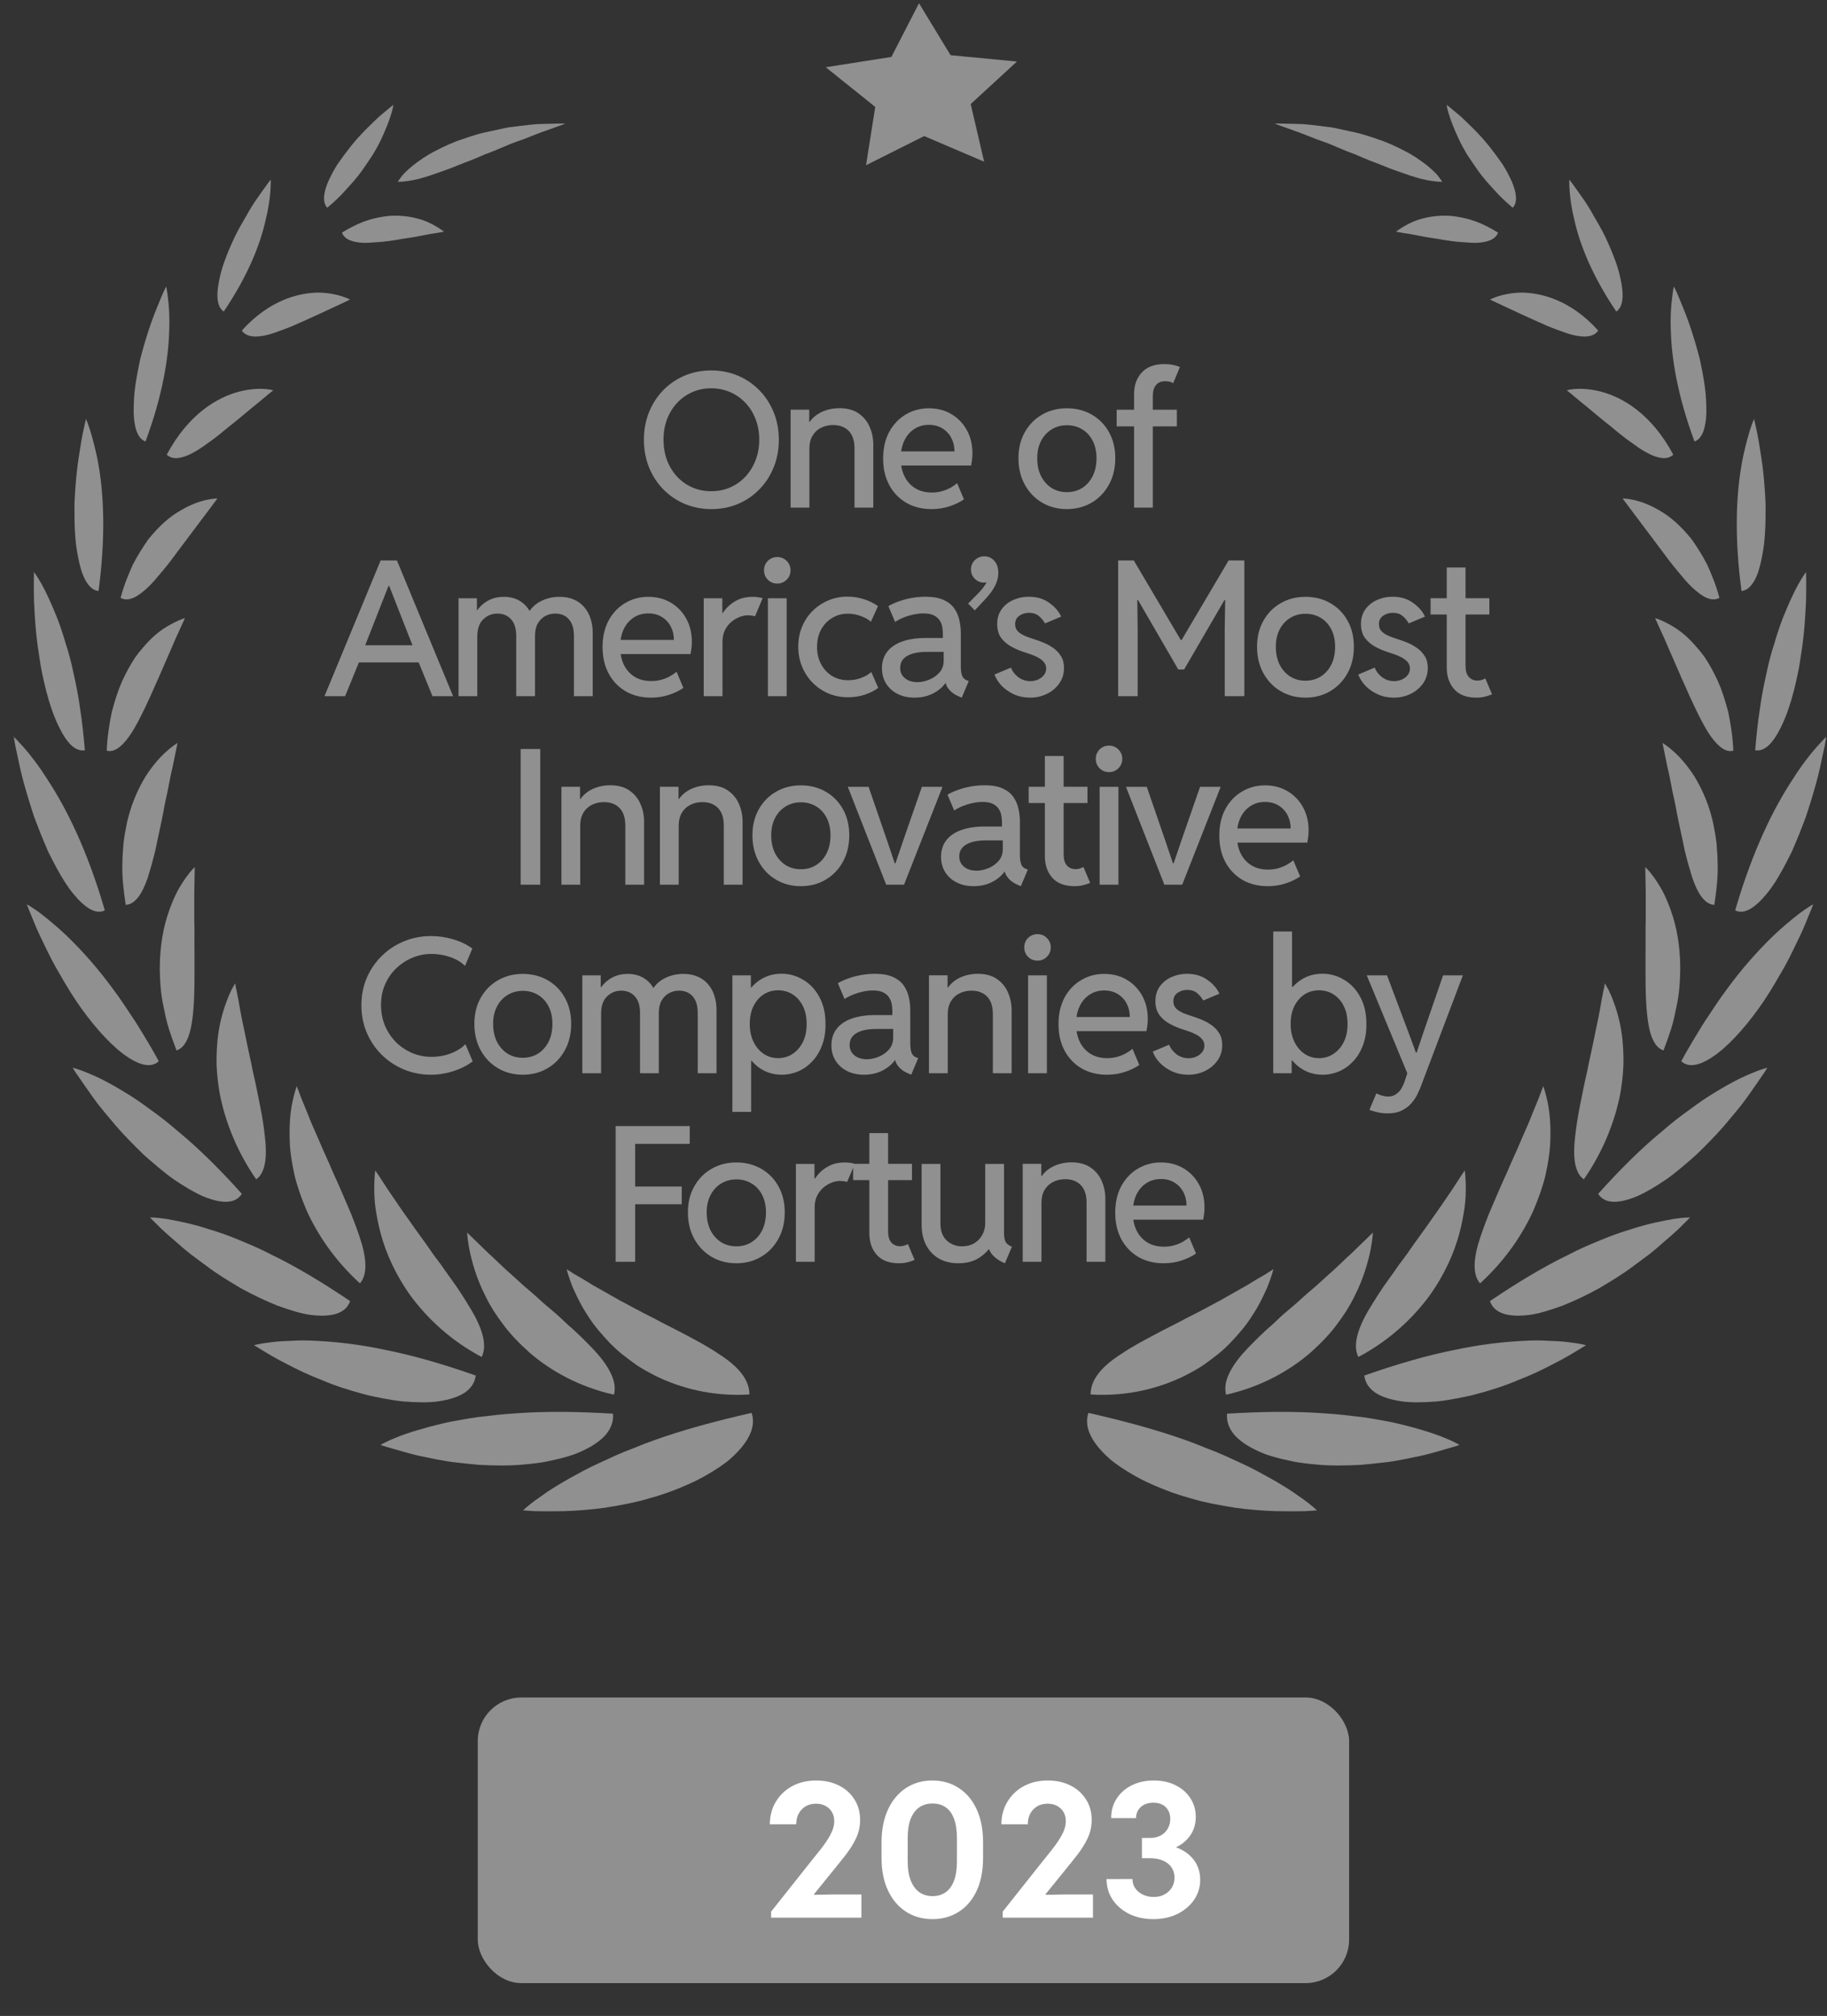 <svg xmlns="http://www.w3.org/2000/svg" width="126" height="139" viewBox="0 0 126 139" fill="none"><rect x="0" y="0" width="126" height="139" fill="#333333" stroke="none"/><g clip-path="url(#clip0_6155_14864)"><path d="M90.809 104.139C90.809 104.139 90.527 104.167 90.034 104.195C89.541 104.209 88.837 104.209 87.992 104.195C87.147 104.167 86.175 104.097 85.161 103.956C84.133 103.787 83.062 103.605 82.02 103.281C80.978 103 79.964 102.592 79.049 102.17C78.133 101.72 77.316 101.214 76.668 100.708C75.372 99.597 74.71 98.472 75.062 97.417C77.654 98.008 79.851 98.612 81.781 99.302C82.26 99.47 82.725 99.653 83.161 99.836C83.612 100.005 84.034 100.173 84.443 100.356C85.26 100.736 86.006 101.059 86.668 101.411C87.344 101.776 87.936 102.1 88.457 102.423C88.978 102.733 89.415 103.042 89.767 103.295C90.471 103.787 90.823 104.139 90.823 104.139H90.809Z" fill="#909090"></path><path d="M100.655 99.625C100.655 99.625 100.402 99.723 99.937 99.85C99.472 99.976 98.824 100.187 98.036 100.37C97.247 100.525 96.346 100.75 95.346 100.848C94.853 100.904 94.346 100.961 93.838 101.003C93.317 101.031 92.81 101.045 92.289 101.045C91.782 101.045 91.261 101.031 90.754 100.975C90.247 100.933 89.768 100.876 89.289 100.792C88.346 100.595 87.486 100.398 86.782 100.061C86.064 99.737 85.501 99.358 85.12 98.922C84.754 98.486 84.571 97.994 84.627 97.473C87.162 97.319 89.346 97.305 91.275 97.445C92.233 97.501 93.134 97.614 93.965 97.712C94.374 97.769 94.782 97.839 95.162 97.909C95.543 97.98 95.909 98.036 96.247 98.12C97.641 98.444 98.726 98.781 99.472 99.076C100.233 99.372 100.627 99.611 100.627 99.611L100.655 99.625Z" fill="#909090"></path><path d="M109.386 92.748C109.386 92.748 109.161 92.889 108.766 93.128C108.372 93.367 107.808 93.704 107.104 94.056C106.414 94.422 105.597 94.815 104.71 95.153C103.837 95.533 102.865 95.842 101.921 96.095C101.456 96.236 100.963 96.32 100.484 96.418C100.006 96.503 99.555 96.587 99.09 96.629C98.175 96.7 97.344 96.728 96.611 96.615C95.879 96.503 95.273 96.306 94.851 96.025C94.414 95.729 94.146 95.322 94.09 94.844C96.414 94.028 98.442 93.451 100.273 93.086C102.09 92.692 103.696 92.523 105.034 92.453C105.71 92.411 106.315 92.411 106.851 92.453C107.386 92.467 107.837 92.495 108.217 92.551C108.963 92.636 109.386 92.748 109.386 92.748Z" fill="#909090"></path><path d="M116.571 83.931C116.571 83.931 116.388 84.114 116.064 84.437C115.754 84.761 115.261 85.197 114.683 85.689C114.402 85.942 114.092 86.209 113.754 86.476C113.416 86.729 113.05 86.996 112.669 87.278C111.937 87.84 111.092 88.346 110.261 88.839C109.416 89.303 108.557 89.71 107.74 90.034C106.909 90.329 106.134 90.582 105.444 90.667C104.05 90.835 103.05 90.582 102.754 89.71C104.754 88.361 106.529 87.306 108.162 86.518C108.951 86.097 109.74 85.773 110.458 85.478C111.162 85.182 111.852 84.943 112.472 84.761C113.698 84.353 114.74 84.17 115.444 84.043C116.148 83.931 116.557 83.945 116.557 83.945L116.571 83.931Z" fill="#909090"></path><path d="M121.895 73.61C121.895 73.61 121.867 73.666 121.796 73.764C121.74 73.863 121.641 74.017 121.515 74.186C121.275 74.552 120.909 75.058 120.486 75.663C120.064 76.267 119.5 76.914 118.923 77.603C118.331 78.292 117.655 78.967 116.993 79.614C116.289 80.233 115.599 80.838 114.895 81.33C114.191 81.808 113.515 82.216 112.895 82.483C111.641 83.003 110.669 83.031 110.219 82.314C111.796 80.556 113.233 79.15 114.599 78.025C115.261 77.449 115.909 76.942 116.529 76.506C117.134 76.056 117.698 75.663 118.247 75.339C119.317 74.678 120.219 74.228 120.867 73.975C121.191 73.835 121.444 73.75 121.627 73.694C121.796 73.638 121.895 73.624 121.895 73.624V73.61Z" fill="#909090"></path><path d="M125.048 62.361C125.048 62.361 124.963 62.586 124.808 62.965C124.639 63.345 124.442 63.907 124.132 64.54C123.822 65.173 123.484 65.918 123.062 66.678C122.625 67.437 122.175 68.225 121.668 68.984C120.653 70.489 119.499 71.824 118.456 72.626C117.4 73.427 116.513 73.695 115.949 73.174C116.217 72.668 116.499 72.19 116.766 71.74C117.048 71.29 117.301 70.84 117.569 70.432C118.118 69.603 118.611 68.843 119.132 68.154C120.146 66.776 121.132 65.679 121.991 64.822C122.414 64.4 122.837 64.02 123.203 63.711C123.569 63.401 123.893 63.134 124.16 62.937C124.696 62.543 125.034 62.361 125.034 62.361H125.048Z" fill="#909090"></path><path d="M125.95 50.773C125.95 50.773 125.921 50.998 125.851 51.377C125.767 51.757 125.654 52.306 125.513 52.952C125.372 53.599 125.161 54.344 124.921 55.132C124.795 55.526 124.682 55.919 124.541 56.327C124.386 56.735 124.231 57.129 124.076 57.536C123.907 57.93 123.752 58.324 123.583 58.704C123.4 59.083 123.203 59.449 123.02 59.8C122.64 60.504 122.26 61.122 121.851 61.614C121.048 62.599 120.274 63.091 119.668 62.768C120.879 58.605 122.33 55.709 123.64 53.726C124.26 52.741 124.851 51.996 125.288 51.504C125.499 51.265 125.682 51.082 125.795 50.956C125.921 50.843 125.978 50.773 125.978 50.773H125.95Z" fill="#909090"></path><path d="M124.554 39.411C124.554 39.411 124.582 40.241 124.554 41.464C124.526 42.083 124.483 42.8 124.413 43.56C124.343 44.319 124.216 45.135 124.089 45.922C123.793 47.511 123.371 49.058 122.822 50.141C122.554 50.689 122.272 51.111 121.976 51.392C121.667 51.673 121.357 51.786 121.047 51.73C121.131 50.717 121.23 49.775 121.371 48.889C121.483 48.017 121.653 47.202 121.822 46.442C121.976 45.697 122.16 44.994 122.371 44.361C122.554 43.728 122.751 43.138 122.948 42.632C123.371 41.577 123.737 40.789 124.047 40.241C124.357 39.693 124.568 39.425 124.568 39.425L124.554 39.411Z" fill="#909090"></path><path d="M120.976 28.907C120.976 28.907 121.018 29.089 121.089 29.413C121.159 29.722 121.258 30.186 121.342 30.735C121.427 31.283 121.539 31.93 121.61 32.619C121.68 33.308 121.736 34.053 121.765 34.798C121.765 35.544 121.765 36.289 121.708 36.978C121.666 37.667 121.539 38.328 121.413 38.877C121.159 39.973 120.694 40.705 120.103 40.747C119.61 37.048 119.736 34.222 120.089 32.155C120.258 31.128 120.497 30.313 120.652 29.764C120.821 29.216 120.962 28.907 120.962 28.907H120.976Z" fill="#909090"></path><path d="M115.441 19.753C115.441 19.753 115.511 19.893 115.638 20.16C115.751 20.428 115.92 20.821 116.103 21.285C116.483 22.199 116.905 23.493 117.229 24.773C117.37 25.42 117.497 26.081 117.582 26.713C117.666 27.332 117.68 27.937 117.68 28.457C117.652 29.498 117.398 30.257 116.863 30.44C115.694 27.29 115.286 24.745 115.229 22.832C115.187 21.89 115.243 21.117 115.314 20.568C115.37 20.034 115.441 19.738 115.441 19.738V19.753Z" fill="#909090"></path><path d="M108.243 12.398C108.243 12.398 108.595 12.862 109.102 13.593C109.356 13.944 109.638 14.38 109.905 14.873C110.187 15.351 110.483 15.857 110.736 16.391C110.99 16.94 111.229 17.488 111.412 18.009C111.609 18.529 111.736 19.063 111.821 19.527C111.99 20.455 111.919 21.172 111.469 21.482C109.807 19.021 108.962 16.884 108.581 15.182C108.173 13.551 108.229 12.412 108.229 12.412L108.243 12.398Z" fill="#909090"></path><path d="M99.766 7.223C99.766 7.223 100.174 7.547 100.752 8.039C101.315 8.573 102.061 9.276 102.709 10.092C103.033 10.5 103.343 10.922 103.625 11.329C103.892 11.737 104.104 12.173 104.273 12.539C104.597 13.312 104.667 13.959 104.329 14.325C103.822 13.903 103.385 13.481 103.005 13.045C102.611 12.623 102.259 12.215 101.963 11.807C101.667 11.386 101.399 10.992 101.16 10.626C100.935 10.247 100.737 9.881 100.583 9.544C100.259 8.84 100.047 8.292 99.921 7.87C99.794 7.462 99.766 7.209 99.766 7.209V7.223Z" fill="#909090"></path><path d="M87.807 87.517C87.807 87.517 87.638 87.63 87.328 87.827C87.018 88.009 86.567 88.263 86.032 88.6C85.483 88.909 84.849 89.275 84.145 89.669C83.44 90.034 82.68 90.47 81.891 90.85C81.102 91.286 80.314 91.651 79.539 92.073C78.778 92.481 78.032 92.875 77.398 93.311C76.116 94.112 75.201 95.055 75.215 96.151C77.793 96.306 80.004 95.701 81.736 94.844C82.173 94.619 82.581 94.394 82.947 94.154C83.328 93.887 83.666 93.634 84.004 93.367C84.652 92.847 85.187 92.242 85.638 91.708C86.088 91.173 86.44 90.611 86.736 90.105C87.018 89.598 87.229 89.148 87.398 88.769C87.708 87.995 87.821 87.503 87.821 87.503L87.807 87.517Z" fill="#909090"></path><path d="M94.683 84.986C94.683 84.986 94.105 85.549 93.204 86.42C92.739 86.828 92.218 87.376 91.626 87.883C91.331 88.15 91.021 88.431 90.711 88.712C90.387 88.98 90.063 89.261 89.739 89.556C89.415 89.865 89.077 90.133 88.753 90.414C88.415 90.695 88.091 91.004 87.781 91.3C87.133 91.848 86.542 92.453 86.021 92.987C85.5 93.536 85.077 94.084 84.809 94.618C84.542 95.153 84.429 95.659 84.556 96.165C86.993 95.617 88.936 94.506 90.373 93.269C91.091 92.622 91.711 91.989 92.204 91.314C92.457 90.976 92.683 90.653 92.88 90.344C93.077 90.02 93.26 89.697 93.415 89.373C94.049 88.136 94.345 87.011 94.514 86.223C94.669 85.436 94.683 84.972 94.683 84.972V84.986Z" fill="#909090"></path><path d="M101.018 80.698C101.018 80.698 100.906 80.866 100.708 81.162C100.511 81.457 100.244 81.893 99.892 82.399C99.54 82.905 99.145 83.51 98.68 84.143C98.23 84.804 97.723 85.465 97.23 86.182C96.99 86.547 96.723 86.871 96.469 87.222C96.23 87.574 95.976 87.925 95.723 88.277C95.23 88.952 94.793 89.655 94.413 90.288C94.032 90.921 93.751 91.539 93.61 92.088C93.469 92.65 93.469 93.142 93.68 93.564C95.835 92.425 97.427 90.892 98.54 89.402C99.638 87.883 100.286 86.379 100.638 85.071C100.821 84.41 100.92 83.819 101.004 83.285C101.075 82.751 101.089 82.287 101.089 81.907C101.089 81.147 101.018 80.712 101.018 80.712V80.698Z" fill="#909090"></path><path d="M106.44 74.876C106.44 74.876 106.37 75.058 106.243 75.382C106.131 75.719 105.933 76.155 105.708 76.718C105.595 76.999 105.483 77.308 105.342 77.618C105.201 77.927 105.06 78.265 104.905 78.616C104.609 79.333 104.257 80.05 103.933 80.838C103.581 81.597 103.243 82.385 102.919 83.144C102.595 83.875 102.314 84.649 102.088 85.31C101.638 86.66 101.511 87.841 102.074 88.488C103.849 86.871 105.018 85.085 105.764 83.439C106.117 82.596 106.398 81.808 106.581 81.049C106.75 80.29 106.863 79.586 106.905 78.954C106.976 77.646 106.877 76.662 106.722 75.944C106.567 75.241 106.426 74.862 106.426 74.862L106.44 74.876Z" fill="#909090"></path><path d="M110.681 67.788C110.681 67.788 110.681 67.831 110.653 67.929C110.653 68.013 110.624 68.154 110.582 68.309C110.512 68.632 110.427 69.096 110.329 69.673C110.23 70.249 110.075 70.882 109.934 71.613C109.793 72.33 109.61 73.09 109.455 73.891C109.272 74.665 109.117 75.466 108.962 76.24C108.807 76.999 108.695 77.758 108.624 78.419C108.469 79.755 108.582 80.866 109.23 81.316C110.554 79.404 111.286 77.477 111.667 75.79C111.85 74.932 111.934 74.13 111.962 73.413C111.976 72.682 111.934 72.007 111.864 71.416C111.709 70.221 111.385 69.321 111.146 68.716C111.019 68.421 110.906 68.182 110.807 68.027C110.723 67.873 110.667 67.788 110.667 67.788H110.681Z" fill="#909090"></path><path d="M113.471 59.773C113.471 59.773 113.471 60.476 113.499 61.573C113.499 62.107 113.499 62.754 113.499 63.443C113.471 64.132 113.499 64.891 113.485 65.637C113.485 67.155 113.457 68.716 113.598 69.982C113.725 71.233 114.034 72.204 114.725 72.428C114.922 71.908 115.105 71.402 115.26 70.91C115.415 70.418 115.513 69.925 115.612 69.447C115.823 68.505 115.865 67.619 115.88 66.804C115.88 65.172 115.612 63.837 115.232 62.782C115.049 62.262 114.851 61.812 114.654 61.432C114.443 61.052 114.246 60.743 114.063 60.49C113.711 59.998 113.457 59.773 113.457 59.773H113.471Z" fill="#909090"></path><path d="M114.652 51.237C114.652 51.237 114.695 51.392 114.751 51.688C114.807 51.969 114.892 52.377 114.99 52.869C115.117 53.361 115.216 53.938 115.342 54.57C115.413 54.88 115.483 55.203 115.554 55.555C115.61 55.892 115.681 56.23 115.751 56.581C115.892 57.256 116.047 57.945 116.188 58.634C116.342 59.295 116.526 59.928 116.695 60.476C117.061 61.573 117.554 62.361 118.23 62.389C118.385 61.334 118.497 60.378 118.455 59.478C118.455 59.028 118.413 58.592 118.385 58.184C118.342 57.776 118.272 57.383 118.202 57.017C117.92 55.541 117.371 54.387 116.864 53.544C116.314 52.686 115.765 52.109 115.357 51.758C115.159 51.575 114.976 51.449 114.864 51.364C114.737 51.28 114.666 51.237 114.666 51.237H114.652Z" fill="#909090"></path><path d="M114.145 42.617C114.145 42.617 114.384 43.166 114.778 44.01C114.961 44.431 115.173 44.938 115.412 45.472C115.652 46.006 115.891 46.597 116.159 47.173C116.666 48.341 117.229 49.55 117.764 50.436C118.046 50.886 118.342 51.252 118.637 51.491C118.919 51.73 119.229 51.842 119.539 51.758C119.497 50.788 119.356 49.888 119.187 49.086C118.976 48.284 118.75 47.581 118.468 46.949C118.173 46.316 117.877 45.781 117.567 45.317C117.229 44.853 116.891 44.474 116.581 44.15C115.947 43.503 115.314 43.138 114.863 42.913C114.412 42.688 114.145 42.617 114.145 42.617Z" fill="#909090"></path><path d="M111.906 34.377C111.906 34.377 113.16 36.05 114.61 37.977C114.949 38.441 115.301 38.905 115.667 39.341C116.033 39.777 116.357 40.184 116.709 40.508C117.399 41.155 118.033 41.52 118.582 41.225C118.357 40.367 118.047 39.622 117.737 38.933C117.399 38.272 117.033 37.71 116.681 37.203C115.906 36.233 115.146 35.586 114.413 35.178C113.695 34.757 113.089 34.56 112.625 34.461C112.174 34.363 111.906 34.377 111.906 34.377Z" fill="#909090"></path><path d="M108.047 26.909C108.047 26.909 108.145 26.98 108.314 27.12C108.483 27.261 108.723 27.458 109.005 27.697C109.596 28.161 110.357 28.836 111.174 29.469C111.568 29.806 111.976 30.13 112.385 30.425C112.793 30.72 113.174 31.001 113.554 31.198C113.92 31.409 114.272 31.536 114.596 31.578C114.906 31.62 115.174 31.55 115.399 31.353C113.892 28.526 111.906 27.416 110.483 27.022C109.751 26.825 109.145 26.797 108.737 26.811C108.3 26.839 108.061 26.909 108.061 26.909H108.047Z" fill="#909090"></path><path d="M102.754 20.652C102.754 20.652 103.148 20.849 103.768 21.13C104.078 21.271 104.444 21.44 104.824 21.622C105.205 21.805 105.641 21.988 106.064 22.185C106.486 22.382 106.923 22.565 107.345 22.719C107.768 22.874 108.162 23.029 108.543 23.113C109.289 23.282 109.923 23.24 110.219 22.79C108.331 20.694 106.331 20.202 104.979 20.174C103.585 20.188 102.768 20.652 102.768 20.652H102.754Z" fill="#909090"></path><path d="M96.26 15.97C96.26 15.97 96.654 16.054 97.26 16.139C97.556 16.195 97.908 16.265 98.288 16.335C98.669 16.406 99.091 16.448 99.5 16.532C99.908 16.602 100.331 16.659 100.739 16.687C101.148 16.715 101.528 16.757 101.88 16.743C102.584 16.701 103.133 16.518 103.317 16.04C102.795 15.717 102.288 15.463 101.809 15.281C101.317 15.098 100.852 14.999 100.415 14.929C99.978 14.859 99.57 14.859 99.19 14.887C98.809 14.915 98.471 14.971 98.162 15.056C97.556 15.196 97.063 15.463 96.739 15.66C96.415 15.857 96.246 15.998 96.246 15.998L96.26 15.97Z" fill="#909090"></path><path d="M87.948 8.517C87.948 8.517 88.539 8.517 89.455 8.545C89.919 8.545 90.455 8.615 91.06 8.686C91.356 8.728 91.68 8.756 91.99 8.812C92.314 8.882 92.638 8.953 92.962 9.023C93.3 9.093 93.638 9.164 93.976 9.262C94.314 9.361 94.652 9.473 94.976 9.586C95.638 9.796 96.272 10.092 96.863 10.401C97.455 10.697 97.976 11.062 98.427 11.414C98.652 11.596 98.849 11.779 99.032 11.962C99.201 12.145 99.342 12.356 99.469 12.539C99.032 12.539 98.525 12.454 97.99 12.328C97.455 12.187 96.877 11.976 96.272 11.765C95.976 11.667 95.666 11.54 95.356 11.414C95.046 11.287 94.736 11.175 94.412 11.048C94.103 10.921 93.793 10.795 93.483 10.654C93.173 10.542 92.849 10.415 92.553 10.289C92.243 10.162 91.948 10.036 91.652 9.909C91.356 9.796 91.074 9.698 90.793 9.6C90.243 9.389 89.751 9.178 89.328 9.037C88.483 8.742 87.934 8.531 87.934 8.531L87.948 8.517Z" fill="#909090"></path></g><g clip-path="url(#clip1_6155_14864)"><path d="M36.089 104.139C36.089 104.139 36.371 104.167 36.864 104.195C37.357 104.209 38.061 104.209 38.906 104.195C39.751 104.167 40.723 104.097 41.737 103.956C42.766 103.787 43.836 103.605 44.878 103.281C45.92 103 46.934 102.592 47.85 102.17C48.766 101.72 49.582 101.214 50.23 100.708C51.526 99.597 52.188 98.472 51.836 97.417C49.244 98.008 47.047 98.612 45.118 99.302C44.639 99.47 44.174 99.653 43.737 99.836C43.287 100.005 42.864 100.173 42.456 100.356C41.639 100.736 40.892 101.059 40.23 101.411C39.554 101.776 38.963 102.1 38.441 102.423C37.92 102.733 37.484 103.042 37.132 103.295C36.427 103.787 36.075 104.139 36.075 104.139H36.089Z" fill="#909090"></path><path d="M26.243 99.625C26.243 99.625 26.497 99.723 26.961 99.85C27.426 99.976 28.074 100.187 28.863 100.37C29.651 100.525 30.553 100.75 31.553 100.848C32.046 100.904 32.553 100.961 33.06 101.003C33.581 101.031 34.088 101.045 34.609 101.045C35.116 101.045 35.637 101.031 36.145 100.975C36.651 100.933 37.13 100.876 37.609 100.792C38.553 100.595 39.412 100.398 40.116 100.061C40.835 99.737 41.398 99.358 41.778 98.922C42.145 98.486 42.328 97.994 42.271 97.473C39.736 97.319 37.553 97.305 35.623 97.445C34.666 97.501 33.764 97.614 32.933 97.712C32.525 97.769 32.116 97.839 31.736 97.909C31.356 97.98 30.989 98.036 30.651 98.12C29.257 98.444 28.173 98.781 27.426 99.076C26.666 99.372 26.271 99.611 26.271 99.611L26.243 99.625Z" fill="#909090"></path><path d="M17.513 92.748C17.513 92.748 17.738 92.889 18.133 93.128C18.527 93.367 19.09 93.704 19.794 94.056C20.485 94.422 21.302 94.815 22.189 95.153C23.062 95.533 24.034 95.842 24.978 96.095C25.442 96.236 25.935 96.32 26.414 96.418C26.893 96.503 27.344 96.587 27.809 96.629C28.724 96.7 29.555 96.728 30.288 96.615C31.02 96.503 31.625 96.306 32.048 96.025C32.485 95.729 32.752 95.322 32.809 94.844C30.485 94.028 28.456 93.451 26.625 93.086C24.809 92.692 23.203 92.523 21.865 92.453C21.189 92.411 20.583 92.411 20.048 92.453C19.513 92.467 19.062 92.495 18.682 92.551C17.935 92.636 17.513 92.748 17.513 92.748Z" fill="#909090"></path><path d="M10.328 83.931C10.328 83.931 10.511 84.114 10.835 84.437C11.145 84.761 11.637 85.197 12.215 85.689C12.497 85.942 12.806 86.209 13.145 86.476C13.483 86.729 13.849 86.996 14.229 87.278C14.961 87.84 15.806 88.346 16.637 88.839C17.483 89.303 18.342 89.71 19.159 90.034C19.99 90.329 20.764 90.582 21.454 90.667C22.849 90.835 23.849 90.582 24.145 89.71C22.145 88.361 20.37 87.306 18.736 86.518C17.947 86.097 17.159 85.773 16.44 85.478C15.736 85.182 15.046 84.943 14.426 84.761C13.201 84.353 12.159 84.17 11.454 84.043C10.75 83.931 10.342 83.945 10.342 83.945L10.328 83.931Z" fill="#909090"></path><path d="M5.004 73.61C5.004 73.61 5.032 73.666 5.102 73.764C5.159 73.863 5.257 74.017 5.384 74.186C5.623 74.552 5.99 75.058 6.412 75.663C6.835 76.267 7.398 76.914 7.975 77.603C8.567 78.292 9.243 78.967 9.905 79.614C10.609 80.233 11.299 80.838 12.004 81.33C12.708 81.808 13.384 82.216 14.004 82.483C15.257 83.003 16.229 83.031 16.68 82.314C15.102 80.556 13.666 79.15 12.299 78.025C11.637 77.449 10.989 76.942 10.37 76.506C9.764 76.056 9.201 75.663 8.652 75.339C7.581 74.678 6.68 74.228 6.032 73.975C5.708 73.835 5.454 73.75 5.271 73.694C5.102 73.638 5.004 73.624 5.004 73.624V73.61Z" fill="#909090"></path><path d="M1.851 62.361C1.851 62.361 1.935 62.586 2.09 62.965C2.259 63.345 2.456 63.907 2.766 64.54C3.076 65.173 3.414 65.918 3.837 66.678C4.273 67.437 4.724 68.225 5.231 68.984C6.245 70.489 7.4 71.824 8.442 72.626C9.499 73.427 10.386 73.695 10.949 73.174C10.682 72.668 10.4 72.19 10.132 71.74C9.851 71.29 9.597 70.84 9.329 70.432C8.78 69.603 8.287 68.843 7.766 68.154C6.752 66.776 5.766 65.679 4.907 64.822C4.484 64.4 4.062 64.02 3.696 63.711C3.329 63.401 3.006 63.134 2.738 62.937C2.203 62.543 1.865 62.361 1.865 62.361H1.851Z" fill="#909090"></path><path d="M0.949 50.773C0.949 50.773 0.977 50.998 1.047 51.377C1.132 51.757 1.245 52.306 1.385 52.952C1.526 53.599 1.738 54.344 1.977 55.132C2.104 55.526 2.216 55.919 2.357 56.327C2.512 56.735 2.667 57.129 2.822 57.536C2.991 57.93 3.146 58.324 3.315 58.704C3.498 59.083 3.695 59.449 3.878 59.8C4.259 60.504 4.639 61.122 5.047 61.614C5.85 62.599 6.625 63.091 7.23 62.768C6.019 58.605 4.569 55.709 3.259 53.726C2.639 52.741 2.047 51.996 1.611 51.504C1.399 51.265 1.216 51.082 1.104 50.956C0.977 50.843 0.921 50.773 0.921 50.773H0.949Z" fill="#909090"></path><path d="M2.345 39.411C2.345 39.411 2.316 40.241 2.345 41.464C2.373 42.083 2.415 42.8 2.485 43.56C2.556 44.319 2.683 45.135 2.809 45.922C3.105 47.511 3.528 49.058 4.077 50.141C4.345 50.689 4.626 51.111 4.922 51.392C5.232 51.673 5.542 51.786 5.852 51.73C5.767 50.717 5.668 49.775 5.528 48.889C5.415 48.017 5.246 47.202 5.077 46.442C4.922 45.697 4.739 44.994 4.528 44.361C4.345 43.728 4.147 43.138 3.95 42.632C3.528 41.577 3.161 40.789 2.852 40.241C2.542 39.693 2.33 39.425 2.33 39.425L2.345 39.411Z" fill="#909090"></path><path d="M5.923 28.907C5.923 28.907 5.88 29.089 5.81 29.413C5.739 29.722 5.641 30.186 5.556 30.735C5.472 31.283 5.359 31.93 5.289 32.619C5.218 33.308 5.162 34.053 5.134 34.798C5.134 35.544 5.134 36.289 5.19 36.978C5.232 37.667 5.359 38.328 5.486 38.877C5.739 39.973 6.204 40.705 6.796 40.747C7.289 37.048 7.162 34.222 6.81 32.155C6.641 31.128 6.401 30.313 6.246 29.764C6.077 29.216 5.937 28.907 5.937 28.907H5.923Z" fill="#909090"></path><path d="M11.458 19.753C11.458 19.753 11.387 19.893 11.261 20.16C11.148 20.428 10.979 20.821 10.796 21.285C10.415 22.199 9.993 23.493 9.669 24.773C9.528 25.42 9.401 26.081 9.317 26.713C9.232 27.332 9.218 27.937 9.218 28.457C9.246 29.498 9.5 30.257 10.035 30.44C11.204 27.29 11.613 24.745 11.669 22.832C11.711 21.89 11.655 21.117 11.585 20.568C11.528 20.034 11.458 19.738 11.458 19.738V19.753Z" fill="#909090"></path><path d="M18.655 12.398C18.655 12.398 18.303 12.862 17.796 13.593C17.543 13.944 17.261 14.38 16.993 14.873C16.712 15.351 16.416 15.857 16.162 16.391C15.909 16.94 15.669 17.488 15.486 18.009C15.289 18.529 15.162 19.063 15.078 19.527C14.909 20.455 14.979 21.172 15.43 21.482C17.092 19.021 17.937 16.884 18.317 15.182C18.726 13.551 18.669 12.412 18.669 12.412L18.655 12.398Z" fill="#909090"></path><path d="M27.133 7.223C27.133 7.223 26.724 7.547 26.147 8.039C25.584 8.573 24.837 9.276 24.189 10.092C23.865 10.5 23.555 10.922 23.274 11.329C23.006 11.737 22.795 12.173 22.626 12.539C22.302 13.312 22.231 13.959 22.569 14.325C23.076 13.903 23.513 13.481 23.893 13.045C24.288 12.623 24.64 12.215 24.936 11.807C25.231 11.386 25.499 10.992 25.738 10.626C25.964 10.247 26.161 9.881 26.316 9.544C26.64 8.84 26.851 8.292 26.978 7.87C27.105 7.462 27.133 7.209 27.133 7.209V7.223Z" fill="#909090"></path><path d="M39.092 87.517C39.092 87.517 39.261 87.63 39.571 87.827C39.881 88.009 40.331 88.263 40.867 88.6C41.416 88.909 42.05 89.275 42.754 89.669C43.458 90.034 44.219 90.47 45.007 90.85C45.796 91.286 46.585 91.651 47.359 92.073C48.12 92.481 48.867 92.875 49.5 93.311C50.782 94.112 51.697 95.055 51.683 96.151C49.106 96.306 46.895 95.701 45.162 94.844C44.726 94.619 44.317 94.394 43.951 94.154C43.571 93.887 43.233 93.634 42.895 93.367C42.247 92.847 41.712 92.242 41.261 91.708C40.81 91.173 40.458 90.611 40.162 90.105C39.881 89.598 39.669 89.148 39.5 88.769C39.191 87.995 39.078 87.503 39.078 87.503L39.092 87.517Z" fill="#909090"></path><path d="M32.216 84.986C32.216 84.986 32.793 85.549 33.695 86.42C34.159 86.828 34.681 87.376 35.272 87.883C35.568 88.15 35.878 88.431 36.188 88.712C36.511 88.98 36.836 89.261 37.159 89.556C37.483 89.865 37.821 90.133 38.145 90.414C38.483 90.695 38.807 91.004 39.117 91.3C39.765 91.848 40.357 92.453 40.878 92.987C41.399 93.536 41.821 94.084 42.089 94.618C42.357 95.153 42.469 95.659 42.343 96.165C39.906 95.617 37.962 94.506 36.526 93.269C35.807 92.622 35.188 91.989 34.695 91.314C34.441 90.976 34.216 90.653 34.019 90.344C33.821 90.02 33.638 89.697 33.483 89.373C32.85 88.136 32.554 87.011 32.385 86.223C32.23 85.436 32.216 84.972 32.216 84.972V84.986Z" fill="#909090"></path><path d="M25.88 80.698C25.88 80.698 25.993 80.866 26.19 81.162C26.387 81.457 26.655 81.893 27.007 82.399C27.359 82.905 27.753 83.51 28.218 84.143C28.669 84.804 29.176 85.465 29.669 86.182C29.908 86.547 30.176 86.871 30.429 87.222C30.669 87.574 30.922 87.925 31.176 88.277C31.669 88.952 32.105 89.655 32.486 90.288C32.866 90.921 33.148 91.539 33.289 92.088C33.429 92.65 33.429 93.142 33.218 93.564C31.063 92.425 29.472 90.892 28.359 89.402C27.26 87.883 26.613 86.379 26.26 85.071C26.077 84.41 25.979 83.819 25.894 83.285C25.824 82.751 25.81 82.287 25.81 81.907C25.81 81.147 25.88 80.712 25.88 80.712V80.698Z" fill="#909090"></path><path d="M20.458 74.876C20.458 74.876 20.528 75.058 20.655 75.382C20.768 75.719 20.965 76.155 21.19 76.718C21.303 76.999 21.416 77.308 21.557 77.618C21.697 77.927 21.838 78.265 21.993 78.616C22.289 79.333 22.641 80.05 22.965 80.838C23.317 81.597 23.655 82.385 23.979 83.144C24.303 83.875 24.585 84.649 24.81 85.31C25.261 86.66 25.387 87.841 24.824 88.488C23.049 86.871 21.881 85.085 21.134 83.439C20.782 82.596 20.5 81.808 20.317 81.049C20.148 80.29 20.035 79.586 19.993 78.954C19.923 77.646 20.021 76.662 20.176 75.944C20.331 75.241 20.472 74.862 20.472 74.862L20.458 74.876Z" fill="#909090"></path><path d="M16.218 67.788C16.218 67.788 16.218 67.831 16.246 67.929C16.246 68.013 16.274 68.154 16.316 68.309C16.387 68.632 16.471 69.096 16.57 69.673C16.668 70.249 16.823 70.882 16.964 71.613C17.105 72.33 17.288 73.09 17.443 73.891C17.626 74.665 17.781 75.466 17.936 76.24C18.091 76.999 18.204 77.758 18.274 78.419C18.429 79.755 18.316 80.866 17.668 81.316C16.345 79.404 15.612 77.477 15.232 75.79C15.049 74.932 14.964 74.13 14.936 73.413C14.922 72.682 14.964 72.007 15.035 71.416C15.19 70.221 15.514 69.321 15.753 68.716C15.88 68.421 15.992 68.182 16.091 68.027C16.175 67.873 16.232 67.788 16.232 67.788H16.218Z" fill="#909090"></path><path d="M13.427 59.773C13.427 59.773 13.427 60.476 13.399 61.573C13.399 62.107 13.399 62.754 13.399 63.443C13.427 64.132 13.399 64.891 13.413 65.637C13.413 67.155 13.441 68.716 13.301 69.982C13.174 71.233 12.864 72.204 12.174 72.428C11.977 71.908 11.793 71.402 11.639 70.91C11.484 70.418 11.385 69.925 11.287 69.447C11.075 68.505 11.033 67.619 11.019 66.804C11.019 65.172 11.287 63.837 11.667 62.782C11.85 62.262 12.047 61.812 12.244 61.432C12.456 61.052 12.653 60.743 12.836 60.49C13.188 59.998 13.441 59.773 13.441 59.773H13.427Z" fill="#909090"></path><path d="M12.246 51.237C12.246 51.237 12.204 51.392 12.148 51.688C12.091 51.969 12.007 52.377 11.908 52.869C11.781 53.361 11.683 53.938 11.556 54.57C11.486 54.88 11.415 55.203 11.345 55.555C11.288 55.892 11.218 56.23 11.148 56.581C11.007 57.256 10.852 57.945 10.711 58.634C10.556 59.295 10.373 59.928 10.204 60.476C9.838 61.573 9.345 62.361 8.669 62.389C8.514 61.334 8.401 60.378 8.443 59.478C8.443 59.028 8.486 58.592 8.514 58.184C8.556 57.776 8.626 57.383 8.697 57.017C8.978 55.541 9.528 54.387 10.035 53.544C10.584 52.686 11.133 52.109 11.542 51.758C11.739 51.575 11.922 51.449 12.035 51.364C12.162 51.28 12.232 51.237 12.232 51.237H12.246Z" fill="#909090"></path><path d="M12.754 42.617C12.754 42.617 12.514 43.166 12.12 44.01C11.937 44.431 11.726 44.938 11.486 45.472C11.247 46.006 11.007 46.597 10.74 47.173C10.233 48.341 9.669 49.55 9.134 50.436C8.852 50.886 8.557 51.252 8.261 51.491C7.979 51.73 7.669 51.842 7.36 51.758C7.402 50.788 7.543 49.888 7.712 49.086C7.923 48.284 8.148 47.581 8.43 46.949C8.726 46.316 9.022 45.781 9.331 45.317C9.669 44.853 10.007 44.474 10.317 44.15C10.951 43.503 11.585 43.138 12.036 42.913C12.486 42.688 12.754 42.617 12.754 42.617Z" fill="#909090"></path><path d="M14.992 34.377C14.992 34.377 13.739 36.05 12.288 37.977C11.95 38.441 11.598 38.905 11.232 39.341C10.865 39.777 10.541 40.184 10.189 40.508C9.499 41.155 8.865 41.52 8.316 41.225C8.541 40.367 8.851 39.622 9.161 38.933C9.499 38.272 9.865 37.71 10.217 37.203C10.992 36.233 11.753 35.586 12.485 35.178C13.204 34.757 13.809 34.56 14.274 34.461C14.725 34.363 14.992 34.377 14.992 34.377Z" fill="#909090"></path><path d="M18.852 26.909C18.852 26.909 18.753 26.98 18.584 27.12C18.415 27.261 18.175 27.458 17.894 27.697C17.302 28.161 16.542 28.836 15.725 29.469C15.33 29.806 14.922 30.13 14.514 30.425C14.105 30.72 13.725 31.001 13.345 31.198C12.978 31.409 12.626 31.536 12.302 31.578C11.992 31.62 11.725 31.55 11.499 31.353C13.007 28.526 14.992 27.416 16.415 27.022C17.147 26.825 17.753 26.797 18.161 26.811C18.598 26.839 18.837 26.909 18.837 26.909H18.852Z" fill="#909090"></path><path d="M24.145 20.652C24.145 20.652 23.75 20.849 23.13 21.13C22.821 21.271 22.454 21.44 22.074 21.622C21.694 21.805 21.257 21.988 20.835 22.185C20.412 22.382 19.976 22.565 19.553 22.719C19.13 22.874 18.736 23.029 18.356 23.113C17.609 23.282 16.976 23.24 16.68 22.79C18.567 20.694 20.567 20.202 21.919 20.174C23.314 20.188 24.13 20.652 24.13 20.652H24.145Z" fill="#909090"></path><path d="M30.638 15.97C30.638 15.97 30.244 16.054 29.638 16.139C29.343 16.195 28.99 16.265 28.61 16.335C28.23 16.406 27.807 16.448 27.399 16.532C26.99 16.602 26.568 16.659 26.159 16.687C25.751 16.715 25.371 16.757 25.018 16.743C24.314 16.701 23.765 16.518 23.582 16.04C24.103 15.717 24.61 15.463 25.089 15.281C25.582 15.098 26.047 14.999 26.483 14.929C26.92 14.859 27.328 14.859 27.709 14.887C28.089 14.915 28.427 14.971 28.737 15.056C29.343 15.196 29.835 15.463 30.159 15.66C30.483 15.857 30.652 15.998 30.652 15.998L30.638 15.97Z" fill="#909090"></path><path d="M38.951 8.517C38.951 8.517 38.359 8.517 37.444 8.545C36.979 8.545 36.444 8.615 35.838 8.686C35.542 8.728 35.218 8.756 34.908 8.812C34.585 8.882 34.261 8.953 33.937 9.023C33.599 9.093 33.261 9.164 32.923 9.262C32.585 9.361 32.246 9.473 31.923 9.586C31.261 9.796 30.627 10.092 30.035 10.401C29.444 10.697 28.923 11.062 28.472 11.414C28.247 11.596 28.049 11.779 27.866 11.962C27.697 12.145 27.556 12.356 27.43 12.539C27.866 12.539 28.373 12.454 28.909 12.328C29.444 12.187 30.021 11.976 30.627 11.765C30.923 11.667 31.232 11.54 31.542 11.414C31.852 11.287 32.162 11.175 32.486 11.048C32.796 10.921 33.106 10.795 33.416 10.654C33.725 10.542 34.049 10.415 34.345 10.289C34.655 10.162 34.951 10.036 35.246 9.909C35.542 9.796 35.824 9.698 36.106 9.6C36.655 9.389 37.148 9.178 37.571 9.037C38.416 8.742 38.965 8.531 38.965 8.531L38.951 8.517Z" fill="#909090"></path></g><path d="M49.067 35.102C48.407 35.102 47.793 34.983 47.226 34.746C46.659 34.505 46.164 34.169 45.741 33.737C45.322 33.305 44.994 32.8 44.757 32.22C44.524 31.636 44.408 31.001 44.408 30.315C44.408 29.638 44.524 29.01 44.757 28.43C44.989 27.85 45.315 27.345 45.734 26.913C46.153 26.481 46.644 26.145 47.207 25.904C47.774 25.663 48.388 25.542 49.048 25.542C49.712 25.542 50.328 25.663 50.895 25.904C51.462 26.145 51.955 26.481 52.374 26.913C52.797 27.345 53.125 27.85 53.358 28.43C53.595 29.01 53.713 29.643 53.713 30.328C53.713 31.009 53.595 31.64 53.358 32.22C53.125 32.8 52.797 33.305 52.374 33.737C51.955 34.169 51.464 34.505 50.901 34.746C50.339 34.983 49.727 35.102 49.067 35.102ZM49.041 33.87C49.52 33.87 49.962 33.781 50.368 33.603C50.774 33.422 51.126 33.17 51.422 32.848C51.718 32.526 51.949 32.15 52.114 31.718C52.279 31.287 52.361 30.819 52.361 30.315C52.361 29.799 52.277 29.325 52.107 28.894C51.942 28.462 51.708 28.087 51.403 27.77C51.102 27.453 50.751 27.207 50.349 27.034C49.947 26.86 49.511 26.773 49.041 26.773C48.58 26.773 48.151 26.86 47.753 27.034C47.355 27.207 47.006 27.453 46.706 27.77C46.409 28.087 46.176 28.462 46.007 28.894C45.842 29.325 45.76 29.799 45.76 30.315C45.76 30.823 45.84 31.295 46.001 31.731C46.166 32.163 46.397 32.539 46.693 32.861C46.989 33.178 47.336 33.426 47.734 33.603C48.136 33.781 48.572 33.87 49.041 33.87ZM54.526 35V28.246H55.809V29.09H56.069L55.58 29.611C55.686 29.294 55.851 29.027 56.075 28.811C56.304 28.591 56.572 28.426 56.881 28.316C57.194 28.202 57.529 28.145 57.884 28.145C58.43 28.145 58.874 28.265 59.217 28.506C59.564 28.748 59.818 29.059 59.979 29.439C60.144 29.82 60.227 30.222 60.227 30.645V35H58.932V30.925C58.932 30.387 58.798 29.983 58.532 29.712C58.269 29.442 57.91 29.306 57.453 29.306C57.148 29.306 56.871 29.37 56.621 29.497C56.376 29.619 56.181 29.801 56.037 30.043C55.893 30.284 55.821 30.578 55.821 30.925V35H54.526ZM64.245 35.102C63.589 35.102 63.009 34.958 62.506 34.67C62.007 34.378 61.615 33.972 61.331 33.451C61.048 32.926 60.906 32.315 60.906 31.617C60.906 30.91 61.046 30.299 61.325 29.782C61.605 29.266 61.983 28.866 62.461 28.582C62.94 28.295 63.473 28.151 64.061 28.151C64.636 28.151 65.149 28.282 65.597 28.544C66.05 28.807 66.407 29.173 66.67 29.643C66.932 30.108 67.064 30.648 67.064 31.261C67.064 31.43 67.053 31.587 67.032 31.731C67.015 31.871 66.996 31.993 66.975 32.099H61.884V31.122H65.826C65.826 30.783 65.754 30.476 65.61 30.201C65.466 29.922 65.261 29.702 64.994 29.541C64.732 29.376 64.421 29.294 64.061 29.294C63.676 29.294 63.337 29.391 63.045 29.585C62.753 29.776 62.525 30.045 62.36 30.392C62.199 30.739 62.119 31.143 62.119 31.604C62.119 32.074 62.205 32.486 62.379 32.842C62.552 33.193 62.8 33.468 63.122 33.667C63.443 33.862 63.824 33.959 64.264 33.959C64.518 33.959 64.755 33.927 64.975 33.864C65.195 33.8 65.392 33.72 65.565 33.623C65.739 33.521 65.887 33.419 66.01 33.318L66.48 34.429C66.217 34.615 65.891 34.774 65.502 34.905C65.117 35.036 64.698 35.102 64.245 35.102ZM73.577 35.102C72.942 35.102 72.373 34.953 71.87 34.657C71.366 34.361 70.968 33.948 70.676 33.419C70.384 32.891 70.238 32.281 70.238 31.591C70.238 30.914 70.384 30.317 70.676 29.801C70.968 29.281 71.366 28.877 71.87 28.589C72.373 28.297 72.942 28.151 73.577 28.151C74.22 28.151 74.794 28.297 75.297 28.589C75.801 28.877 76.197 29.281 76.484 29.801C76.772 30.317 76.916 30.914 76.916 31.591C76.916 32.281 76.77 32.891 76.478 33.419C76.186 33.948 75.788 34.361 75.285 34.657C74.781 34.953 74.212 35.102 73.577 35.102ZM73.577 33.934C73.975 33.934 74.328 33.836 74.637 33.642C74.946 33.443 75.187 33.17 75.361 32.823C75.534 32.471 75.621 32.061 75.621 31.591C75.621 31.139 75.534 30.741 75.361 30.398C75.187 30.055 74.946 29.791 74.637 29.605C74.328 29.414 73.975 29.319 73.577 29.319C73.188 29.319 72.839 29.414 72.53 29.605C72.221 29.791 71.978 30.055 71.8 30.398C71.622 30.736 71.533 31.134 71.533 31.591C71.533 32.061 71.62 32.471 71.793 32.823C71.971 33.17 72.212 33.443 72.517 33.642C72.826 33.836 73.179 33.934 73.577 33.934ZM77.012 29.401V28.252H81.163V29.401H77.012ZM78.212 35V27.173C78.212 26.564 78.389 26.067 78.745 25.682C79.1 25.297 79.621 25.104 80.306 25.104C80.526 25.104 80.723 25.123 80.897 25.161C81.074 25.195 81.233 25.244 81.373 25.307L80.909 26.424C80.833 26.369 80.744 26.333 80.643 26.316C80.545 26.295 80.448 26.285 80.351 26.285C80.088 26.285 79.881 26.371 79.729 26.545C79.58 26.714 79.506 26.96 79.506 27.281V35H78.212ZM22.379 48L26.251 38.644H27.375L31.247 48H29.825L28.721 45.296L28.568 44.801L26.842 40.402H26.791L25.064 44.801L24.906 45.296L23.801 48H22.379ZM24.271 45.677V44.49H29.362V45.677H24.271ZM31.622 48V41.252H32.892V42.065H33.114L32.606 42.693C32.779 42.203 33.054 41.824 33.431 41.557C33.808 41.286 34.246 41.151 34.745 41.151C35.236 41.151 35.651 41.276 35.989 41.525C36.328 41.775 36.558 42.101 36.681 42.503L36.237 42.103H36.859L36.313 42.503C36.516 42.05 36.823 41.712 37.233 41.487C37.648 41.263 38.099 41.151 38.585 41.151C38.975 41.151 39.313 41.217 39.601 41.348C39.893 41.479 40.132 41.661 40.318 41.894C40.509 42.122 40.648 42.384 40.737 42.681C40.83 42.977 40.877 43.288 40.877 43.614V48H39.582V43.849C39.582 43.341 39.465 42.958 39.233 42.7C39 42.437 38.687 42.306 38.293 42.306C38.044 42.306 37.813 42.363 37.601 42.477C37.39 42.592 37.218 42.763 37.087 42.992C36.96 43.216 36.897 43.502 36.897 43.849V48H35.602V43.849C35.602 43.341 35.483 42.958 35.246 42.7C35.01 42.437 34.694 42.306 34.301 42.306C33.928 42.306 33.605 42.437 33.33 42.7C33.054 42.962 32.917 43.36 32.917 43.893V48H31.622ZM44.895 48.102C44.239 48.102 43.66 47.958 43.156 47.67C42.657 47.378 42.265 46.972 41.982 46.451C41.698 45.926 41.556 45.315 41.556 44.617C41.556 43.91 41.696 43.298 41.975 42.782C42.255 42.266 42.633 41.866 43.112 41.583C43.59 41.295 44.123 41.151 44.711 41.151C45.287 41.151 45.799 41.282 46.248 41.544C46.7 41.807 47.058 42.173 47.32 42.643C47.583 43.108 47.714 43.648 47.714 44.261C47.714 44.431 47.703 44.587 47.682 44.731C47.665 44.871 47.646 44.993 47.625 45.099H42.534V44.122H46.476C46.476 43.783 46.404 43.476 46.26 43.201C46.116 42.922 45.911 42.702 45.644 42.541C45.382 42.376 45.071 42.294 44.711 42.294C44.326 42.294 43.988 42.391 43.696 42.585C43.404 42.776 43.175 43.045 43.01 43.392C42.849 43.739 42.769 44.143 42.769 44.604C42.769 45.074 42.856 45.486 43.029 45.842C43.203 46.193 43.45 46.468 43.772 46.667C44.093 46.862 44.474 46.959 44.914 46.959C45.168 46.959 45.405 46.927 45.625 46.864C45.845 46.8 46.042 46.72 46.216 46.623C46.389 46.521 46.537 46.419 46.66 46.318L47.13 47.429C46.867 47.615 46.542 47.774 46.152 47.905C45.767 48.036 45.348 48.102 44.895 48.102ZM48.533 48V41.252H49.815V42.262H49.993L49.606 42.693C49.724 42.431 49.887 42.181 50.095 41.944C50.306 41.707 50.56 41.517 50.856 41.373C51.157 41.225 51.502 41.151 51.891 41.151C52.043 41.151 52.185 41.161 52.316 41.183C52.447 41.204 52.541 41.225 52.596 41.246L52.069 42.497C52.039 42.48 51.978 42.465 51.885 42.452C51.792 42.435 51.688 42.427 51.574 42.427C51.388 42.427 51.193 42.467 50.99 42.547C50.786 42.628 50.596 42.744 50.418 42.897C50.245 43.045 50.103 43.231 49.993 43.455C49.883 43.679 49.828 43.938 49.828 44.23V48H48.533ZM52.958 48V41.252H54.253V48H52.958ZM53.605 40.237C53.347 40.237 53.129 40.148 52.952 39.97C52.778 39.792 52.691 39.577 52.691 39.323C52.691 39.069 52.778 38.853 52.952 38.675C53.129 38.498 53.347 38.409 53.605 38.409C53.859 38.409 54.075 38.498 54.253 38.675C54.431 38.853 54.52 39.069 54.52 39.323C54.52 39.577 54.431 39.792 54.253 39.97C54.075 40.148 53.859 40.237 53.605 40.237ZM58.481 48.076C57.998 48.076 57.55 47.989 57.135 47.816C56.721 47.638 56.357 47.391 56.043 47.073C55.73 46.756 55.487 46.386 55.313 45.962C55.14 45.539 55.053 45.082 55.053 44.591C55.053 44.084 55.142 43.62 55.32 43.201C55.498 42.778 55.743 42.414 56.056 42.109C56.373 41.8 56.735 41.561 57.142 41.392C57.548 41.223 57.982 41.138 58.443 41.138C58.836 41.138 59.217 41.197 59.585 41.316C59.954 41.434 60.275 41.593 60.55 41.792L60.062 42.871C59.939 42.757 59.788 42.66 59.611 42.579C59.437 42.495 59.251 42.429 59.052 42.382C58.853 42.336 58.661 42.312 58.475 42.312C58.077 42.312 57.717 42.41 57.395 42.605C57.074 42.795 56.818 43.064 56.627 43.411C56.441 43.753 56.348 44.153 56.348 44.61C56.348 45.046 56.439 45.438 56.621 45.785C56.803 46.127 57.055 46.4 57.376 46.603C57.702 46.802 58.073 46.902 58.487 46.902C58.817 46.902 59.124 46.847 59.408 46.737C59.695 46.627 59.922 46.491 60.087 46.331L60.569 47.429C60.328 47.611 60.026 47.765 59.662 47.892C59.298 48.015 58.904 48.076 58.481 48.076ZM63.064 48.102C62.637 48.102 62.254 48.019 61.916 47.854C61.577 47.685 61.31 47.448 61.116 47.143C60.921 46.838 60.824 46.481 60.824 46.07C60.824 45.639 60.94 45.266 61.173 44.953C61.41 44.64 61.755 44.401 62.208 44.236C62.66 44.071 63.21 43.988 63.858 43.988H65.293V44.947H63.915C63.331 44.947 62.878 45.042 62.557 45.232C62.239 45.419 62.081 45.692 62.081 46.051C62.081 46.259 62.133 46.436 62.239 46.584C62.345 46.728 62.487 46.84 62.664 46.921C62.846 46.997 63.05 47.035 63.274 47.035C63.524 47.035 63.788 46.98 64.067 46.87C64.347 46.76 64.586 46.595 64.785 46.375C64.984 46.151 65.083 45.873 65.083 45.544V44.845L65.026 44.471V43.684C65.026 43.561 65.013 43.421 64.988 43.265C64.967 43.104 64.912 42.952 64.823 42.808C64.738 42.66 64.605 42.537 64.423 42.44C64.241 42.342 63.993 42.294 63.68 42.294C63.473 42.294 63.248 42.319 63.007 42.37C62.77 42.42 62.54 42.49 62.315 42.579C62.095 42.668 61.901 42.77 61.731 42.884L61.268 41.792C61.475 41.669 61.719 41.559 61.998 41.462C62.277 41.36 62.574 41.282 62.887 41.227C63.2 41.172 63.513 41.145 63.826 41.145C64.334 41.145 64.747 41.217 65.064 41.36C65.386 41.504 65.633 41.699 65.807 41.944C65.98 42.19 66.099 42.461 66.162 42.757C66.23 43.053 66.264 43.353 66.264 43.658V45.943C66.264 46.218 66.293 46.434 66.353 46.591C66.412 46.743 66.52 46.849 66.676 46.908L66.81 46.959L66.327 48.102L66.143 48.025C65.864 47.911 65.639 47.757 65.47 47.562C65.301 47.367 65.212 47.173 65.204 46.978L65.451 47.099H64.994L65.305 46.921C65.144 47.242 64.863 47.52 64.461 47.752C64.063 47.985 63.598 48.102 63.064 48.102ZM67.229 42.084L66.766 41.614L67.451 40.922C67.565 40.808 67.675 40.683 67.781 40.548C67.891 40.412 67.982 40.271 68.054 40.123C68.13 39.974 68.166 39.82 68.162 39.659H68.435C68.393 39.807 68.327 39.93 68.238 40.027C68.154 40.125 68.025 40.173 67.851 40.173C67.695 40.173 67.549 40.133 67.413 40.053C67.278 39.972 67.168 39.864 67.083 39.729C67.003 39.589 66.962 39.435 66.962 39.266C66.962 39.016 67.051 38.802 67.229 38.624C67.411 38.447 67.631 38.358 67.889 38.358C68.151 38.358 68.374 38.455 68.556 38.65C68.742 38.845 68.839 39.107 68.848 39.437C68.856 39.708 68.81 39.964 68.708 40.205C68.606 40.442 68.484 40.656 68.34 40.846C68.2 41.032 68.075 41.183 67.965 41.297L67.229 42.084ZM71.051 48.102C70.645 48.102 70.274 48.028 69.94 47.879C69.606 47.727 69.32 47.53 69.083 47.289C68.85 47.044 68.685 46.783 68.588 46.508L69.718 46.032C69.811 46.278 69.978 46.496 70.219 46.686C70.465 46.872 70.742 46.965 71.051 46.965C71.241 46.965 71.419 46.929 71.584 46.857C71.753 46.781 71.889 46.68 71.99 46.553C72.096 46.422 72.149 46.269 72.149 46.096C72.149 45.922 72.096 45.774 71.99 45.651C71.885 45.524 71.749 45.419 71.584 45.334C71.419 45.245 71.248 45.171 71.07 45.112C70.892 45.053 70.733 45 70.594 44.953C70.323 44.864 70.048 44.746 69.769 44.598C69.489 44.45 69.252 44.251 69.058 44.001C68.867 43.747 68.772 43.423 68.772 43.03C68.772 42.636 68.871 42.3 69.07 42.02C69.273 41.737 69.54 41.521 69.87 41.373C70.204 41.221 70.564 41.145 70.949 41.145C71.504 41.145 71.973 41.284 72.358 41.563C72.748 41.839 73.023 42.156 73.184 42.516L72.066 42.985C71.973 42.808 71.84 42.643 71.666 42.49C71.493 42.334 71.26 42.255 70.968 42.255C70.714 42.255 70.49 42.323 70.295 42.459C70.105 42.594 70.01 42.786 70.01 43.036C70.01 43.248 70.078 43.419 70.213 43.55C70.353 43.677 70.526 43.783 70.733 43.868C70.941 43.948 71.152 44.022 71.368 44.09C71.546 44.145 71.747 44.219 71.971 44.312C72.2 44.405 72.42 44.526 72.631 44.674C72.847 44.822 73.025 45.008 73.165 45.232C73.308 45.457 73.38 45.732 73.38 46.058C73.38 46.455 73.272 46.809 73.057 47.118C72.841 47.427 72.555 47.668 72.2 47.841C71.849 48.015 71.466 48.102 71.051 48.102ZM77.114 48V38.644H78.193L81.437 44.134H81.487L84.731 38.644H85.817V48H84.464V43.373L84.496 41.373H84.445L81.665 46.159H81.259L78.485 41.373H78.434L78.46 43.373V48H77.114ZM90.032 48.102C89.397 48.102 88.828 47.953 88.324 47.657C87.821 47.361 87.423 46.948 87.131 46.419C86.839 45.891 86.693 45.281 86.693 44.591C86.693 43.914 86.839 43.318 87.131 42.801C87.423 42.281 87.821 41.877 88.324 41.589C88.828 41.297 89.397 41.151 90.032 41.151C90.675 41.151 91.248 41.297 91.752 41.589C92.256 41.877 92.651 42.281 92.939 42.801C93.227 43.318 93.371 43.914 93.371 44.591C93.371 45.281 93.225 45.891 92.933 46.419C92.641 46.948 92.243 47.361 91.739 47.657C91.236 47.953 90.667 48.102 90.032 48.102ZM90.032 46.934C90.43 46.934 90.783 46.836 91.092 46.642C91.401 46.443 91.642 46.17 91.816 45.823C91.989 45.471 92.076 45.061 92.076 44.591C92.076 44.139 91.989 43.741 91.816 43.398C91.642 43.055 91.401 42.791 91.092 42.605C90.783 42.414 90.43 42.319 90.032 42.319C89.642 42.319 89.293 42.414 88.984 42.605C88.675 42.791 88.432 43.055 88.254 43.398C88.077 43.736 87.988 44.134 87.988 44.591C87.988 45.061 88.075 45.471 88.248 45.823C88.426 46.17 88.667 46.443 88.972 46.642C89.281 46.836 89.634 46.934 90.032 46.934ZM96.139 48.102C95.733 48.102 95.362 48.028 95.028 47.879C94.694 47.727 94.408 47.53 94.171 47.289C93.938 47.044 93.773 46.783 93.676 46.508L94.806 46.032C94.899 46.278 95.066 46.496 95.307 46.686C95.553 46.872 95.83 46.965 96.139 46.965C96.329 46.965 96.507 46.929 96.672 46.857C96.841 46.781 96.977 46.68 97.078 46.553C97.184 46.422 97.237 46.269 97.237 46.096C97.237 45.922 97.184 45.774 97.078 45.651C96.972 45.524 96.837 45.419 96.672 45.334C96.507 45.245 96.335 45.171 96.158 45.112C95.98 45.053 95.821 45 95.682 44.953C95.411 44.864 95.136 44.746 94.856 44.598C94.577 44.45 94.34 44.251 94.146 44.001C93.955 43.747 93.86 43.423 93.86 43.03C93.86 42.636 93.959 42.3 94.158 42.02C94.361 41.737 94.628 41.521 94.958 41.373C95.292 41.221 95.652 41.145 96.037 41.145C96.592 41.145 97.061 41.284 97.446 41.563C97.836 41.839 98.111 42.156 98.272 42.516L97.154 42.985C97.061 42.808 96.928 42.643 96.754 42.49C96.581 42.334 96.348 42.255 96.056 42.255C95.802 42.255 95.578 42.323 95.383 42.459C95.193 42.594 95.098 42.786 95.098 43.036C95.098 43.248 95.165 43.419 95.301 43.55C95.441 43.677 95.614 43.783 95.821 43.868C96.029 43.948 96.24 44.022 96.456 44.09C96.634 44.145 96.835 44.219 97.059 44.312C97.288 44.405 97.508 44.526 97.719 44.674C97.935 44.822 98.113 45.008 98.252 45.232C98.396 45.457 98.468 45.732 98.468 46.058C98.468 46.455 98.361 46.809 98.145 47.118C97.929 47.427 97.643 47.668 97.288 47.841C96.936 48.015 96.553 48.102 96.139 48.102ZM101.82 48.102C101.143 48.102 100.633 47.909 100.291 47.524C99.948 47.135 99.776 46.637 99.776 46.032V39.126H101.071V45.924C101.071 46.259 101.148 46.51 101.3 46.68C101.456 46.845 101.655 46.927 101.897 46.927C102.002 46.927 102.1 46.912 102.189 46.883C102.277 46.853 102.36 46.819 102.436 46.781L102.9 47.873C102.756 47.937 102.595 47.989 102.417 48.032C102.244 48.078 102.045 48.102 101.82 48.102ZM98.659 42.37V41.246H102.715V42.37H98.659ZM35.907 61V51.644H37.259V61H35.907ZM38.72 61V54.246H40.002V55.09H40.262L39.773 55.611C39.879 55.294 40.044 55.027 40.269 54.811C40.497 54.591 40.766 54.426 41.075 54.316C41.388 54.202 41.722 54.145 42.078 54.145C42.623 54.145 43.068 54.265 43.411 54.506C43.758 54.748 44.011 55.059 44.172 55.44C44.337 55.82 44.42 56.222 44.42 56.645V61H43.125V56.925C43.125 56.387 42.992 55.983 42.725 55.712C42.463 55.442 42.103 55.306 41.646 55.306C41.341 55.306 41.064 55.37 40.814 55.497C40.569 55.619 40.374 55.801 40.23 56.042C40.087 56.284 40.015 56.578 40.015 56.925V61H38.72ZM45.512 61V54.246H46.794V55.09H47.055L46.566 55.611C46.672 55.294 46.837 55.027 47.061 54.811C47.289 54.591 47.558 54.426 47.867 54.316C48.18 54.202 48.515 54.145 48.87 54.145C49.416 54.145 49.86 54.265 50.203 54.506C50.55 54.748 50.804 55.059 50.965 55.44C51.13 55.82 51.212 56.222 51.212 56.645V61H49.917V56.925C49.917 56.387 49.784 55.983 49.517 55.712C49.255 55.442 48.895 55.306 48.438 55.306C48.134 55.306 47.857 55.37 47.607 55.497C47.361 55.619 47.167 55.801 47.023 56.042C46.879 56.284 46.807 56.578 46.807 56.925V61H45.512ZM55.231 61.102C54.596 61.102 54.027 60.953 53.523 60.657C53.02 60.361 52.622 59.948 52.33 59.419C52.038 58.891 51.892 58.281 51.892 57.591C51.892 56.914 52.038 56.318 52.33 55.801C52.622 55.281 53.02 54.877 53.523 54.589C54.027 54.297 54.596 54.151 55.231 54.151C55.874 54.151 56.448 54.297 56.951 54.589C57.455 54.877 57.85 55.281 58.138 55.801C58.426 56.318 58.57 56.914 58.57 57.591C58.57 58.281 58.424 58.891 58.132 59.419C57.84 59.948 57.442 60.361 56.938 60.657C56.435 60.953 55.866 61.102 55.231 61.102ZM55.231 59.934C55.629 59.934 55.982 59.836 56.291 59.642C56.6 59.443 56.841 59.17 57.015 58.823C57.188 58.471 57.275 58.061 57.275 57.591C57.275 57.139 57.188 56.741 57.015 56.398C56.841 56.055 56.6 55.791 56.291 55.605C55.982 55.414 55.629 55.319 55.231 55.319C54.842 55.319 54.492 55.414 54.184 55.605C53.875 55.791 53.631 56.055 53.454 56.398C53.276 56.736 53.187 57.134 53.187 57.591C53.187 58.061 53.274 58.471 53.447 58.823C53.625 59.17 53.866 59.443 54.171 59.642C54.48 59.836 54.833 59.934 55.231 59.934ZM61.116 61L58.469 54.252H59.903L61.16 57.902L61.706 59.521H61.757L62.309 57.902L63.579 54.252H65.001L62.347 61H61.116ZM67.14 61.102C66.713 61.102 66.33 61.019 65.991 60.854C65.653 60.685 65.386 60.448 65.191 60.143C64.997 59.838 64.899 59.481 64.899 59.07C64.899 58.639 65.016 58.266 65.249 57.953C65.486 57.64 65.83 57.401 66.283 57.236C66.736 57.071 67.286 56.988 67.934 56.988H69.368V57.947H67.991C67.407 57.947 66.954 58.042 66.632 58.232C66.315 58.419 66.156 58.692 66.156 59.051C66.156 59.259 66.209 59.436 66.315 59.584C66.421 59.728 66.562 59.84 66.74 59.921C66.922 59.997 67.125 60.035 67.35 60.035C67.599 60.035 67.864 59.98 68.143 59.87C68.422 59.76 68.662 59.595 68.86 59.375C69.059 59.151 69.159 58.873 69.159 58.544V57.845L69.102 57.471V56.684C69.102 56.561 69.089 56.421 69.064 56.265C69.042 56.104 68.987 55.952 68.898 55.808C68.814 55.66 68.68 55.537 68.499 55.44C68.317 55.342 68.069 55.294 67.756 55.294C67.549 55.294 67.324 55.319 67.083 55.37C66.846 55.42 66.615 55.49 66.391 55.579C66.171 55.668 65.976 55.77 65.807 55.884L65.344 54.792C65.551 54.669 65.794 54.559 66.074 54.462C66.353 54.36 66.649 54.282 66.962 54.227C67.276 54.172 67.589 54.145 67.902 54.145C68.41 54.145 68.822 54.217 69.14 54.36C69.461 54.504 69.709 54.699 69.882 54.944C70.056 55.19 70.174 55.461 70.238 55.757C70.305 56.053 70.339 56.353 70.339 56.658V58.943C70.339 59.218 70.369 59.434 70.428 59.591C70.487 59.743 70.595 59.849 70.752 59.908L70.885 59.959L70.403 61.102L70.219 61.025C69.939 60.911 69.715 60.757 69.546 60.562C69.377 60.367 69.288 60.173 69.279 59.978L69.527 60.099H69.07L69.381 59.921C69.22 60.242 68.939 60.52 68.537 60.752C68.139 60.985 67.673 61.102 67.14 61.102ZM74.104 61.102C73.427 61.102 72.917 60.909 72.574 60.524C72.231 60.135 72.06 59.637 72.06 59.032V52.126H73.355V58.924C73.355 59.259 73.431 59.51 73.584 59.68C73.74 59.845 73.939 59.927 74.18 59.927C74.286 59.927 74.383 59.912 74.472 59.883C74.561 59.853 74.644 59.819 74.72 59.781L75.183 60.873C75.039 60.937 74.878 60.989 74.701 61.032C74.527 61.078 74.328 61.102 74.104 61.102ZM70.943 55.37V54.246H74.999V55.37H70.943ZM75.837 61V54.252H77.132V61H75.837ZM76.485 53.237C76.227 53.237 76.009 53.148 75.831 52.97C75.658 52.792 75.571 52.577 75.571 52.323C75.571 52.069 75.658 51.853 75.831 51.675C76.009 51.498 76.227 51.409 76.485 51.409C76.739 51.409 76.955 51.498 77.132 51.675C77.31 51.853 77.399 52.069 77.399 52.323C77.399 52.577 77.31 52.792 77.132 52.97C76.955 53.148 76.739 53.237 76.485 53.237ZM80.3 61L77.653 54.252H79.088L80.345 57.902L80.891 59.521H80.942L81.494 57.902L82.763 54.252H84.185L81.532 61H80.3ZM87.429 61.102C86.773 61.102 86.194 60.958 85.69 60.67C85.191 60.378 84.799 59.972 84.516 59.451C84.232 58.926 84.09 58.315 84.09 57.617C84.09 56.91 84.23 56.298 84.509 55.782C84.789 55.266 85.167 54.866 85.646 54.583C86.124 54.295 86.657 54.151 87.245 54.151C87.821 54.151 88.333 54.282 88.781 54.544C89.234 54.807 89.592 55.173 89.854 55.643C90.116 56.108 90.248 56.648 90.248 57.261C90.248 57.431 90.237 57.587 90.216 57.731C90.199 57.871 90.18 57.993 90.159 58.099H85.068V57.122H89.01C89.01 56.783 88.938 56.476 88.794 56.201C88.65 55.922 88.445 55.702 88.178 55.541C87.916 55.376 87.605 55.294 87.245 55.294C86.86 55.294 86.522 55.391 86.23 55.585C85.938 55.776 85.709 56.045 85.544 56.392C85.383 56.739 85.303 57.143 85.303 57.604C85.303 58.074 85.39 58.486 85.563 58.842C85.737 59.193 85.984 59.468 86.306 59.667C86.627 59.862 87.008 59.959 87.448 59.959C87.702 59.959 87.939 59.927 88.159 59.864C88.379 59.8 88.576 59.72 88.75 59.623C88.923 59.521 89.071 59.419 89.194 59.318L89.664 60.429C89.401 60.615 89.075 60.774 88.686 60.905C88.301 61.036 87.882 61.102 87.429 61.102ZM29.718 74.102C29.066 74.102 28.45 73.983 27.87 73.746C27.295 73.509 26.785 73.175 26.341 72.743C25.901 72.311 25.554 71.804 25.3 71.22C25.05 70.636 24.925 70.001 24.925 69.315C24.925 68.617 25.052 67.978 25.306 67.398C25.564 66.814 25.915 66.309 26.36 65.881C26.804 65.454 27.314 65.124 27.89 64.891C28.469 64.658 29.081 64.542 29.724 64.542C30.244 64.542 30.754 64.616 31.254 64.764C31.753 64.912 32.193 65.124 32.574 65.399L32.073 66.599C31.806 66.336 31.463 66.133 31.044 65.989C30.625 65.845 30.194 65.773 29.749 65.773C29.305 65.773 28.875 65.858 28.461 66.027C28.046 66.197 27.674 66.438 27.344 66.751C27.014 67.06 26.753 67.43 26.563 67.862C26.372 68.289 26.277 68.765 26.277 69.29C26.277 69.798 26.366 70.27 26.544 70.706C26.726 71.141 26.978 71.522 27.299 71.848C27.625 72.17 27.997 72.421 28.416 72.603C28.835 72.781 29.284 72.87 29.762 72.87C30.058 72.87 30.352 72.836 30.644 72.769C30.941 72.697 31.214 72.595 31.463 72.464C31.717 72.333 31.929 72.176 32.098 71.994L32.599 73.181C32.219 73.469 31.772 73.695 31.26 73.86C30.752 74.021 30.238 74.102 29.718 74.102ZM36.053 74.102C35.418 74.102 34.849 73.954 34.346 73.657C33.842 73.361 33.444 72.948 33.152 72.419C32.86 71.891 32.714 71.281 32.714 70.591C32.714 69.914 32.86 69.317 33.152 68.801C33.444 68.281 33.842 67.877 34.346 67.589C34.849 67.297 35.418 67.151 36.053 67.151C36.696 67.151 37.27 67.297 37.773 67.589C38.277 67.877 38.673 68.281 38.96 68.801C39.248 69.317 39.392 69.914 39.392 70.591C39.392 71.281 39.246 71.891 38.954 72.419C38.662 72.948 38.264 73.361 37.761 73.657C37.257 73.954 36.688 74.102 36.053 74.102ZM36.053 72.934C36.451 72.934 36.804 72.836 37.113 72.642C37.422 72.443 37.663 72.17 37.837 71.823C38.01 71.472 38.097 71.061 38.097 70.591C38.097 70.138 38.01 69.741 37.837 69.398C37.663 69.055 37.422 68.791 37.113 68.605C36.804 68.414 36.451 68.319 36.053 68.319C35.664 68.319 35.315 68.414 35.006 68.605C34.697 68.791 34.453 69.055 34.276 69.398C34.098 69.737 34.009 70.134 34.009 70.591C34.009 71.061 34.096 71.472 34.269 71.823C34.447 72.17 34.688 72.443 34.993 72.642C35.302 72.836 35.655 72.934 36.053 72.934ZM40.161 74V67.252H41.43V68.065H41.652L41.145 68.693C41.318 68.203 41.593 67.824 41.97 67.557C42.346 67.286 42.784 67.151 43.284 67.151C43.775 67.151 44.189 67.276 44.528 67.525C44.866 67.775 45.097 68.101 45.22 68.503L44.775 68.103H45.397L44.852 68.503C45.055 68.05 45.361 67.712 45.772 67.487C46.187 67.263 46.637 67.151 47.124 67.151C47.513 67.151 47.852 67.216 48.14 67.348C48.432 67.479 48.671 67.661 48.857 67.894C49.047 68.122 49.187 68.384 49.276 68.681C49.369 68.977 49.415 69.288 49.415 69.614V74H48.12V69.849C48.12 69.341 48.004 68.958 47.771 68.7C47.539 68.437 47.225 68.306 46.832 68.306C46.582 68.306 46.352 68.363 46.14 68.478C45.928 68.592 45.757 68.763 45.626 68.992C45.499 69.216 45.435 69.502 45.435 69.849V74H44.141V69.849C44.141 69.341 44.022 68.958 43.785 68.7C43.548 68.437 43.233 68.306 42.839 68.306C42.467 68.306 42.143 68.437 41.868 68.7C41.593 68.962 41.456 69.36 41.456 69.893V74H40.161ZM50.508 76.666V67.252H51.784V68.084H51.961L51.619 68.725V72.369L52.031 73.143H51.803V76.666H50.508ZM53.91 74.102C53.343 74.102 52.837 73.949 52.393 73.644C51.953 73.34 51.606 72.923 51.352 72.394C51.098 71.865 50.969 71.268 50.965 70.604C50.969 69.927 51.096 69.328 51.346 68.808C51.6 68.287 51.947 67.879 52.387 67.582C52.827 67.286 53.33 67.138 53.897 67.138C54.435 67.138 54.934 67.278 55.395 67.557C55.861 67.832 56.233 68.23 56.513 68.751C56.796 69.271 56.936 69.893 56.932 70.617C56.936 71.163 56.855 71.651 56.69 72.083C56.53 72.51 56.307 72.874 56.024 73.175C55.745 73.475 55.423 73.706 55.059 73.867C54.695 74.023 54.312 74.102 53.91 74.102ZM53.656 72.959C54.041 72.959 54.382 72.857 54.678 72.654C54.979 72.451 55.214 72.174 55.383 71.823C55.552 71.467 55.635 71.063 55.63 70.61C55.635 70.149 55.552 69.743 55.383 69.392C55.214 69.04 54.979 68.767 54.678 68.573C54.378 68.378 54.035 68.281 53.65 68.281C53.294 68.281 52.968 68.374 52.672 68.56C52.38 68.746 52.145 69.015 51.968 69.366C51.794 69.713 51.708 70.128 51.708 70.61C51.708 71.063 51.792 71.467 51.961 71.823C52.131 72.174 52.361 72.451 52.653 72.654C52.95 72.857 53.284 72.959 53.656 72.959ZM59.579 74.102C59.152 74.102 58.769 74.019 58.43 73.854C58.092 73.685 57.825 73.448 57.63 73.143C57.436 72.838 57.338 72.481 57.338 72.07C57.338 71.639 57.455 71.266 57.688 70.953C57.924 70.64 58.269 70.401 58.722 70.236C59.175 70.071 59.725 69.988 60.373 69.988H61.807V70.947H60.43C59.846 70.947 59.393 71.042 59.071 71.232C58.754 71.419 58.595 71.692 58.595 72.051C58.595 72.259 58.648 72.436 58.754 72.585C58.86 72.728 59.001 72.841 59.179 72.921C59.361 72.997 59.564 73.035 59.788 73.035C60.038 73.035 60.303 72.98 60.582 72.87C60.861 72.76 61.1 72.595 61.299 72.375C61.498 72.151 61.598 71.874 61.598 71.543V70.845L61.541 70.471V69.684C61.541 69.561 61.528 69.421 61.502 69.265C61.481 69.104 61.426 68.951 61.337 68.808C61.253 68.659 61.119 68.537 60.938 68.439C60.755 68.342 60.508 68.293 60.195 68.293C59.987 68.293 59.763 68.319 59.522 68.37C59.285 68.42 59.054 68.49 58.83 68.579C58.61 68.668 58.415 68.769 58.246 68.884L57.783 67.792C57.99 67.669 58.233 67.559 58.513 67.462C58.792 67.36 59.088 67.282 59.401 67.227C59.715 67.172 60.028 67.144 60.341 67.144C60.849 67.144 61.261 67.216 61.579 67.36C61.9 67.504 62.148 67.699 62.321 67.944C62.495 68.19 62.613 68.461 62.677 68.757C62.744 69.053 62.778 69.353 62.778 69.658V71.943C62.778 72.218 62.808 72.434 62.867 72.591C62.926 72.743 63.034 72.849 63.191 72.908L63.324 72.959L62.842 74.102L62.658 74.025C62.378 73.911 62.154 73.757 61.985 73.562C61.816 73.367 61.727 73.173 61.718 72.978L61.966 73.099H61.509L61.82 72.921C61.659 73.243 61.378 73.52 60.975 73.752C60.578 73.985 60.112 74.102 59.579 74.102ZM64.067 74V67.246H65.35V68.09H65.61L65.121 68.611C65.227 68.293 65.392 68.027 65.616 67.811C65.845 67.591 66.113 67.426 66.422 67.316C66.736 67.202 67.07 67.144 67.425 67.144C67.971 67.144 68.415 67.265 68.758 67.506C69.105 67.748 69.359 68.059 69.52 68.439C69.685 68.82 69.768 69.222 69.768 69.645V74H68.473V69.925C68.473 69.387 68.339 68.983 68.073 68.712C67.81 68.442 67.451 68.306 66.994 68.306C66.689 68.306 66.412 68.37 66.162 68.497C65.917 68.619 65.722 68.801 65.578 69.043C65.434 69.284 65.362 69.578 65.362 69.925V74H64.067ZM70.904 74V67.252H72.199V74H70.904ZM71.552 66.237C71.294 66.237 71.076 66.148 70.898 65.97C70.724 65.793 70.638 65.577 70.638 65.323C70.638 65.069 70.724 64.853 70.898 64.675C71.076 64.498 71.294 64.409 71.552 64.409C71.806 64.409 72.022 64.498 72.199 64.675C72.377 64.853 72.466 65.069 72.466 65.323C72.466 65.577 72.377 65.793 72.199 65.97C72.022 66.148 71.806 66.237 71.552 66.237ZM76.338 74.102C75.683 74.102 75.103 73.958 74.599 73.67C74.1 73.378 73.708 72.972 73.425 72.451C73.141 71.926 72.999 71.315 72.999 70.617C72.999 69.91 73.139 69.299 73.418 68.782C73.698 68.266 74.076 67.866 74.555 67.582C75.033 67.295 75.566 67.151 76.154 67.151C76.73 67.151 77.242 67.282 77.69 67.544C78.143 67.807 78.501 68.173 78.763 68.643C79.026 69.108 79.157 69.648 79.157 70.261C79.157 70.43 79.146 70.587 79.125 70.731C79.108 70.871 79.089 70.993 79.068 71.099H73.977V70.122H77.919C77.919 69.783 77.847 69.476 77.703 69.201C77.559 68.922 77.354 68.702 77.087 68.541C76.825 68.376 76.514 68.293 76.154 68.293C75.769 68.293 75.431 68.391 75.139 68.585C74.847 68.776 74.618 69.045 74.453 69.392C74.292 69.739 74.212 70.143 74.212 70.604C74.212 71.074 74.299 71.486 74.472 71.842C74.646 72.193 74.893 72.468 75.215 72.667C75.537 72.862 75.917 72.959 76.357 72.959C76.611 72.959 76.848 72.927 77.068 72.864C77.288 72.8 77.485 72.72 77.659 72.623C77.832 72.521 77.98 72.419 78.103 72.318L78.573 73.429C78.31 73.615 77.985 73.774 77.595 73.905C77.21 74.036 76.791 74.102 76.338 74.102ZM81.963 74.102C81.557 74.102 81.186 74.028 80.852 73.879C80.518 73.727 80.232 73.53 79.995 73.289C79.762 73.044 79.597 72.783 79.5 72.508L80.63 72.032C80.723 72.278 80.89 72.496 81.131 72.686C81.377 72.872 81.654 72.965 81.963 72.965C82.153 72.965 82.331 72.929 82.496 72.857C82.665 72.781 82.801 72.68 82.902 72.553C83.008 72.421 83.061 72.269 83.061 72.096C83.061 71.922 83.008 71.774 82.902 71.651C82.797 71.524 82.661 71.419 82.496 71.334C82.331 71.245 82.16 71.171 81.982 71.112C81.804 71.053 81.645 71 81.506 70.953C81.235 70.864 80.96 70.746 80.681 70.598C80.401 70.45 80.164 70.251 79.97 70.001C79.779 69.747 79.684 69.423 79.684 69.03C79.684 68.636 79.784 68.3 79.983 68.02C80.186 67.737 80.452 67.521 80.782 67.373C81.117 67.221 81.476 67.144 81.861 67.144C82.416 67.144 82.885 67.284 83.27 67.564C83.66 67.838 83.935 68.156 84.096 68.516L82.979 68.985C82.885 68.808 82.752 68.643 82.579 68.49C82.405 68.334 82.172 68.255 81.88 68.255C81.626 68.255 81.402 68.323 81.208 68.459C81.017 68.594 80.922 68.787 80.922 69.036C80.922 69.248 80.99 69.419 81.125 69.55C81.265 69.677 81.438 69.783 81.645 69.868C81.853 69.948 82.064 70.022 82.28 70.09C82.458 70.145 82.659 70.219 82.883 70.312C83.112 70.405 83.332 70.526 83.543 70.674C83.759 70.822 83.937 71.008 84.077 71.232C84.221 71.457 84.293 71.732 84.293 72.058C84.293 72.455 84.185 72.809 83.969 73.118C83.753 73.427 83.467 73.668 83.112 73.841C82.761 74.015 82.378 74.102 81.963 74.102ZM87.81 74V64.225H89.105V68.04H89.213L88.946 68.82V72.457L89.302 73.118H89.08V74H87.81ZM91.213 74.102C90.645 74.102 90.14 73.949 89.695 73.644C89.255 73.34 88.908 72.923 88.654 72.394C88.4 71.865 88.271 71.268 88.267 70.604C88.271 69.927 88.398 69.328 88.648 68.808C88.902 68.287 89.249 67.879 89.689 67.582C90.129 67.286 90.633 67.138 91.2 67.138C91.737 67.138 92.237 67.278 92.698 67.557C93.163 67.832 93.536 68.23 93.815 68.751C94.099 69.271 94.238 69.893 94.234 70.617C94.238 71.163 94.158 71.651 93.993 72.083C93.832 72.51 93.61 72.874 93.326 73.175C93.047 73.475 92.725 73.706 92.361 73.867C91.998 74.023 91.615 74.102 91.213 74.102ZM90.959 72.959C91.344 72.959 91.684 72.857 91.981 72.654C92.281 72.451 92.516 72.174 92.685 71.823C92.854 71.467 92.937 71.063 92.933 70.61C92.937 70.149 92.854 69.743 92.685 69.392C92.516 69.04 92.281 68.767 91.981 68.573C91.68 68.378 91.337 68.281 90.952 68.281C90.597 68.281 90.271 68.374 89.975 68.56C89.683 68.746 89.448 69.015 89.27 69.366C89.097 69.713 89.01 70.128 89.01 70.61C89.01 71.063 89.094 71.467 89.264 71.823C89.433 72.174 89.664 72.451 89.956 72.654C90.252 72.857 90.586 72.959 90.959 72.959ZM95.688 76.768C95.43 76.768 95.184 76.738 94.952 76.679C94.719 76.624 94.55 76.571 94.444 76.52L94.92 75.39C95.047 75.454 95.178 75.504 95.314 75.543C95.453 75.585 95.582 75.606 95.701 75.606C95.946 75.61 96.147 75.551 96.304 75.428C96.465 75.31 96.587 75.17 96.672 75.009C96.761 74.849 96.824 74.709 96.862 74.59L97.199 73.568L97.186 74.317L94.26 67.252H95.656L97.173 71.283L97.65 72.578H97.7L98.132 71.283L99.522 67.252H100.887L97.992 74.901C97.933 75.062 97.85 75.248 97.745 75.46C97.643 75.671 97.506 75.877 97.332 76.076C97.159 76.275 96.939 76.44 96.672 76.571C96.41 76.702 96.082 76.768 95.688 76.768ZM42.459 87V77.644H47.569V78.869H43.805V81.814H47.017V83.033H43.805V87H42.459ZM50.781 87.102C50.146 87.102 49.577 86.954 49.074 86.657C48.57 86.361 48.172 85.948 47.88 85.419C47.588 84.891 47.442 84.281 47.442 83.591C47.442 82.914 47.588 82.317 47.88 81.801C48.172 81.281 48.57 80.877 49.074 80.589C49.577 80.297 50.146 80.151 50.781 80.151C51.424 80.151 51.998 80.297 52.501 80.589C53.005 80.877 53.401 81.281 53.688 81.801C53.976 82.317 54.12 82.914 54.12 83.591C54.12 84.281 53.974 84.891 53.682 85.419C53.39 85.948 52.992 86.361 52.489 86.657C51.985 86.954 51.416 87.102 50.781 87.102ZM50.781 85.934C51.179 85.934 51.532 85.836 51.841 85.642C52.15 85.443 52.391 85.17 52.565 84.823C52.738 84.472 52.825 84.061 52.825 83.591C52.825 83.138 52.738 82.741 52.565 82.398C52.391 82.055 52.15 81.791 51.841 81.605C51.532 81.414 51.179 81.319 50.781 81.319C50.392 81.319 50.043 81.414 49.734 81.605C49.425 81.791 49.182 82.055 49.004 82.398C48.826 82.737 48.737 83.134 48.737 83.591C48.737 84.061 48.824 84.472 48.998 84.823C49.175 85.17 49.416 85.443 49.721 85.642C50.03 85.836 50.383 85.934 50.781 85.934ZM54.889 87V80.252H56.171V81.262H56.349L55.961 81.693C56.08 81.431 56.243 81.181 56.45 80.944C56.662 80.707 56.916 80.517 57.212 80.373C57.512 80.225 57.857 80.151 58.247 80.151C58.399 80.151 58.541 80.162 58.672 80.183C58.803 80.204 58.896 80.225 58.951 80.246L58.424 81.497C58.395 81.48 58.333 81.465 58.24 81.452C58.147 81.435 58.043 81.427 57.929 81.427C57.743 81.427 57.548 81.467 57.345 81.547C57.142 81.628 56.952 81.744 56.774 81.897C56.6 82.045 56.459 82.231 56.349 82.455C56.239 82.679 56.184 82.938 56.184 83.23V87H54.889ZM61.998 87.102C61.322 87.102 60.812 86.909 60.469 86.524C60.126 86.135 59.955 85.637 59.955 85.032V78.126H61.249V84.924C61.249 85.259 61.326 85.51 61.478 85.68C61.635 85.845 61.834 85.927 62.075 85.927C62.181 85.927 62.278 85.912 62.367 85.883C62.456 85.853 62.538 85.819 62.614 85.781L63.078 86.873C62.934 86.936 62.773 86.989 62.595 87.032C62.422 87.078 62.223 87.102 61.998 87.102ZM58.837 81.37V80.246H62.894V81.37H58.837ZM66.081 87.102C65.59 87.102 65.154 86.998 64.773 86.79C64.396 86.579 64.1 86.274 63.884 85.876C63.669 85.479 63.561 84.996 63.561 84.429V80.252H64.856V84.334C64.856 84.867 65.001 85.267 65.293 85.534C65.585 85.8 65.937 85.934 66.347 85.934C66.665 85.934 66.944 85.864 67.185 85.724C67.426 85.58 67.612 85.388 67.744 85.147C67.879 84.901 67.947 84.63 67.947 84.334V80.252H69.242V84.988C69.242 85.271 69.278 85.483 69.35 85.623C69.422 85.762 69.568 85.874 69.788 85.959L69.305 87.102C68.954 86.958 68.677 86.776 68.474 86.556C68.275 86.336 68.173 86.103 68.169 85.857L68.67 86.137H67.82L68.474 85.711C68.279 86.084 67.983 86.41 67.585 86.689C67.187 86.964 66.686 87.102 66.081 87.102ZM70.531 87V80.246H71.813V81.09H72.073L71.585 81.611C71.69 81.293 71.855 81.027 72.08 80.811C72.308 80.591 72.577 80.426 72.886 80.316C73.199 80.202 73.533 80.144 73.889 80.144C74.435 80.144 74.879 80.265 75.222 80.506C75.569 80.748 75.823 81.059 75.983 81.439C76.148 81.82 76.231 82.222 76.231 82.645V87H74.936V82.925C74.936 82.387 74.803 81.983 74.536 81.712C74.274 81.442 73.914 81.306 73.457 81.306C73.152 81.306 72.875 81.37 72.626 81.497C72.38 81.619 72.185 81.801 72.041 82.043C71.898 82.284 71.826 82.578 71.826 82.925V87H70.531ZM80.25 87.102C79.594 87.102 79.014 86.958 78.51 86.67C78.011 86.378 77.62 85.972 77.336 85.451C77.052 84.926 76.911 84.315 76.911 83.617C76.911 82.91 77.05 82.299 77.33 81.782C77.609 81.266 77.988 80.866 78.466 80.582C78.944 80.295 79.477 80.151 80.066 80.151C80.641 80.151 81.153 80.282 81.602 80.544C82.054 80.807 82.412 81.173 82.674 81.643C82.937 82.108 83.068 82.648 83.068 83.261C83.068 83.43 83.057 83.587 83.036 83.731C83.019 83.871 83 83.993 82.979 84.099H77.888V83.122H81.83C81.83 82.783 81.758 82.476 81.614 82.201C81.47 81.922 81.265 81.702 80.999 81.541C80.736 81.376 80.425 81.293 80.066 81.293C79.68 81.293 79.342 81.391 79.05 81.585C78.758 81.776 78.529 82.045 78.364 82.392C78.204 82.739 78.123 83.143 78.123 83.604C78.123 84.074 78.21 84.486 78.383 84.842C78.557 85.193 78.804 85.468 79.126 85.667C79.448 85.862 79.829 85.959 80.269 85.959C80.522 85.959 80.76 85.927 80.98 85.864C81.2 85.8 81.396 85.72 81.57 85.623C81.743 85.521 81.891 85.419 82.014 85.318L82.484 86.429C82.222 86.615 81.896 86.774 81.506 86.905C81.121 87.036 80.702 87.102 80.25 87.102Z" fill="#909090"></path><path d="M67.871 11.15L63.739 9.382L59.727 11.392L60.361 7.372L56.949 4.636L61.475 3.926L63.379 0.223L65.556 3.805L70.134 4.243L66.945 7.175L67.871 11.15Z" fill="#909090"></path><rect x="32.949" y="117.043" width="60.094" height="19.692" rx="3" fill="#909090"></rect><path d="M53.179 132.223V131.81L55.756 128.56C56.044 128.201 56.323 127.851 56.594 127.513C56.865 127.17 57.089 126.836 57.267 126.51C57.445 126.184 57.534 125.867 57.534 125.558C57.534 125.325 57.481 125.12 57.375 124.942C57.269 124.76 57.121 124.618 56.931 124.517C56.744 124.415 56.529 124.365 56.283 124.365C56.012 124.365 55.773 124.424 55.566 124.542C55.363 124.661 55.202 124.828 55.084 125.044C54.969 125.255 54.912 125.503 54.912 125.786H53.09C53.094 125.198 53.234 124.678 53.509 124.225C53.784 123.768 54.161 123.41 54.639 123.152C55.122 122.894 55.672 122.765 56.289 122.765C56.873 122.765 57.394 122.879 57.851 123.108C58.308 123.336 58.666 123.656 58.924 124.066C59.186 124.472 59.317 124.942 59.317 125.475C59.317 125.932 59.224 126.358 59.038 126.751C58.852 127.145 58.604 127.538 58.295 127.932C57.991 128.321 57.656 128.738 57.292 129.182L56.144 130.598V130.649L57.419 130.623H59.406V132.223H53.179ZM64.307 132.324C63.625 132.324 63.02 132.155 62.491 131.817C61.962 131.478 61.547 130.994 61.247 130.363C60.947 129.733 60.796 128.977 60.796 128.097V127.043C60.796 126.155 60.947 125.391 61.247 124.752C61.547 124.113 61.962 123.622 62.491 123.279C63.02 122.932 63.625 122.761 64.307 122.765C64.988 122.765 65.591 122.936 66.116 123.279C66.645 123.618 67.057 124.106 67.353 124.745C67.65 125.384 67.798 126.15 67.798 127.043V128.097C67.798 128.986 67.65 129.745 67.353 130.376C67.057 131.006 66.645 131.489 66.116 131.823C65.591 132.157 64.988 132.324 64.307 132.324ZM64.313 130.738C64.664 130.738 64.965 130.649 65.214 130.471C65.468 130.293 65.661 130.029 65.792 129.677C65.927 129.322 65.995 128.886 65.995 128.37V126.732C65.995 126.207 65.93 125.769 65.798 125.418C65.671 125.063 65.481 124.796 65.227 124.618C64.977 124.441 64.671 124.352 64.307 124.352C63.955 124.352 63.651 124.441 63.393 124.618C63.139 124.796 62.942 125.063 62.802 125.418C62.667 125.769 62.599 126.207 62.599 126.732V128.37C62.599 128.873 62.669 129.303 62.809 129.658C62.948 130.01 63.145 130.278 63.399 130.465C63.657 130.647 63.962 130.738 64.313 130.738ZM69.15 132.223V131.81L71.727 128.56C72.015 128.201 72.294 127.851 72.565 127.513C72.836 127.17 73.06 126.836 73.238 126.51C73.415 126.184 73.504 125.867 73.504 125.558C73.504 125.325 73.451 125.12 73.346 124.942C73.24 124.76 73.092 124.618 72.901 124.517C72.715 124.415 72.499 124.365 72.254 124.365C71.983 124.365 71.744 124.424 71.537 124.542C71.334 124.661 71.173 124.828 71.054 125.044C70.94 125.255 70.883 125.503 70.883 125.786H69.061C69.065 125.198 69.205 124.678 69.48 124.225C69.755 123.768 70.132 123.41 70.61 123.152C71.092 122.894 71.642 122.765 72.26 122.765C72.844 122.765 73.365 122.879 73.822 123.108C74.279 123.336 74.636 123.656 74.894 124.066C75.157 124.472 75.288 124.942 75.288 125.475C75.288 125.932 75.195 126.358 75.009 126.751C74.823 127.145 74.575 127.538 74.266 127.932C73.961 128.321 73.627 128.738 73.263 129.182L72.114 130.598V130.649L73.39 130.623H75.377V132.223H69.15ZM79.541 132.324C78.94 132.324 78.396 132.21 77.91 131.982C77.427 131.749 77.042 131.427 76.754 131.017C76.467 130.602 76.319 130.118 76.31 129.563L78.1 129.557C78.1 129.815 78.17 130.037 78.31 130.223C78.453 130.41 78.638 130.553 78.862 130.655C79.086 130.752 79.325 130.799 79.579 130.795C79.854 130.795 80.097 130.738 80.309 130.623C80.525 130.505 80.694 130.346 80.817 130.147C80.94 129.944 81.001 129.713 81.001 129.455C81.001 129.206 80.938 128.981 80.811 128.782C80.684 128.579 80.491 128.419 80.233 128.3C79.975 128.182 79.649 128.122 79.255 128.122H78.754V126.726H79.306C79.598 126.726 79.848 126.669 80.055 126.554C80.263 126.44 80.421 126.286 80.531 126.091C80.645 125.896 80.705 125.674 80.709 125.425C80.709 125.188 80.66 124.987 80.563 124.822C80.47 124.652 80.337 124.523 80.163 124.434C79.99 124.341 79.786 124.295 79.554 124.295C79.312 124.295 79.101 124.339 78.919 124.428C78.741 124.517 78.602 124.642 78.5 124.802C78.398 124.963 78.348 125.149 78.348 125.361H76.634C76.629 124.866 76.75 124.424 76.996 124.034C77.245 123.641 77.59 123.332 78.03 123.108C78.475 122.879 78.989 122.765 79.573 122.765C80.153 122.765 80.658 122.877 81.09 123.101C81.526 123.321 81.864 123.622 82.105 124.003C82.347 124.379 82.467 124.802 82.467 125.272C82.467 125.746 82.347 126.163 82.105 126.523C81.864 126.882 81.536 127.162 81.122 127.361C80.707 127.559 80.241 127.655 79.725 127.646V127.17C80.317 127.153 80.842 127.246 81.299 127.449C81.756 127.648 82.116 127.934 82.378 128.306C82.641 128.679 82.772 129.115 82.772 129.614C82.772 130.126 82.63 130.587 82.347 130.998C82.067 131.404 81.684 131.728 81.198 131.969C80.711 132.206 80.159 132.324 79.541 132.324Z" fill="white"></path><defs><clipPath id="clip0_6155_14864"><rect width="51" height="97" fill="white" transform="translate(74.949 7.223)"></rect></clipPath><clipPath id="clip1_6155_14864"><rect width="51" height="97" fill="white" transform="matrix(-1 0 0 1 51.949 7.223)"></rect></clipPath></defs></svg>
